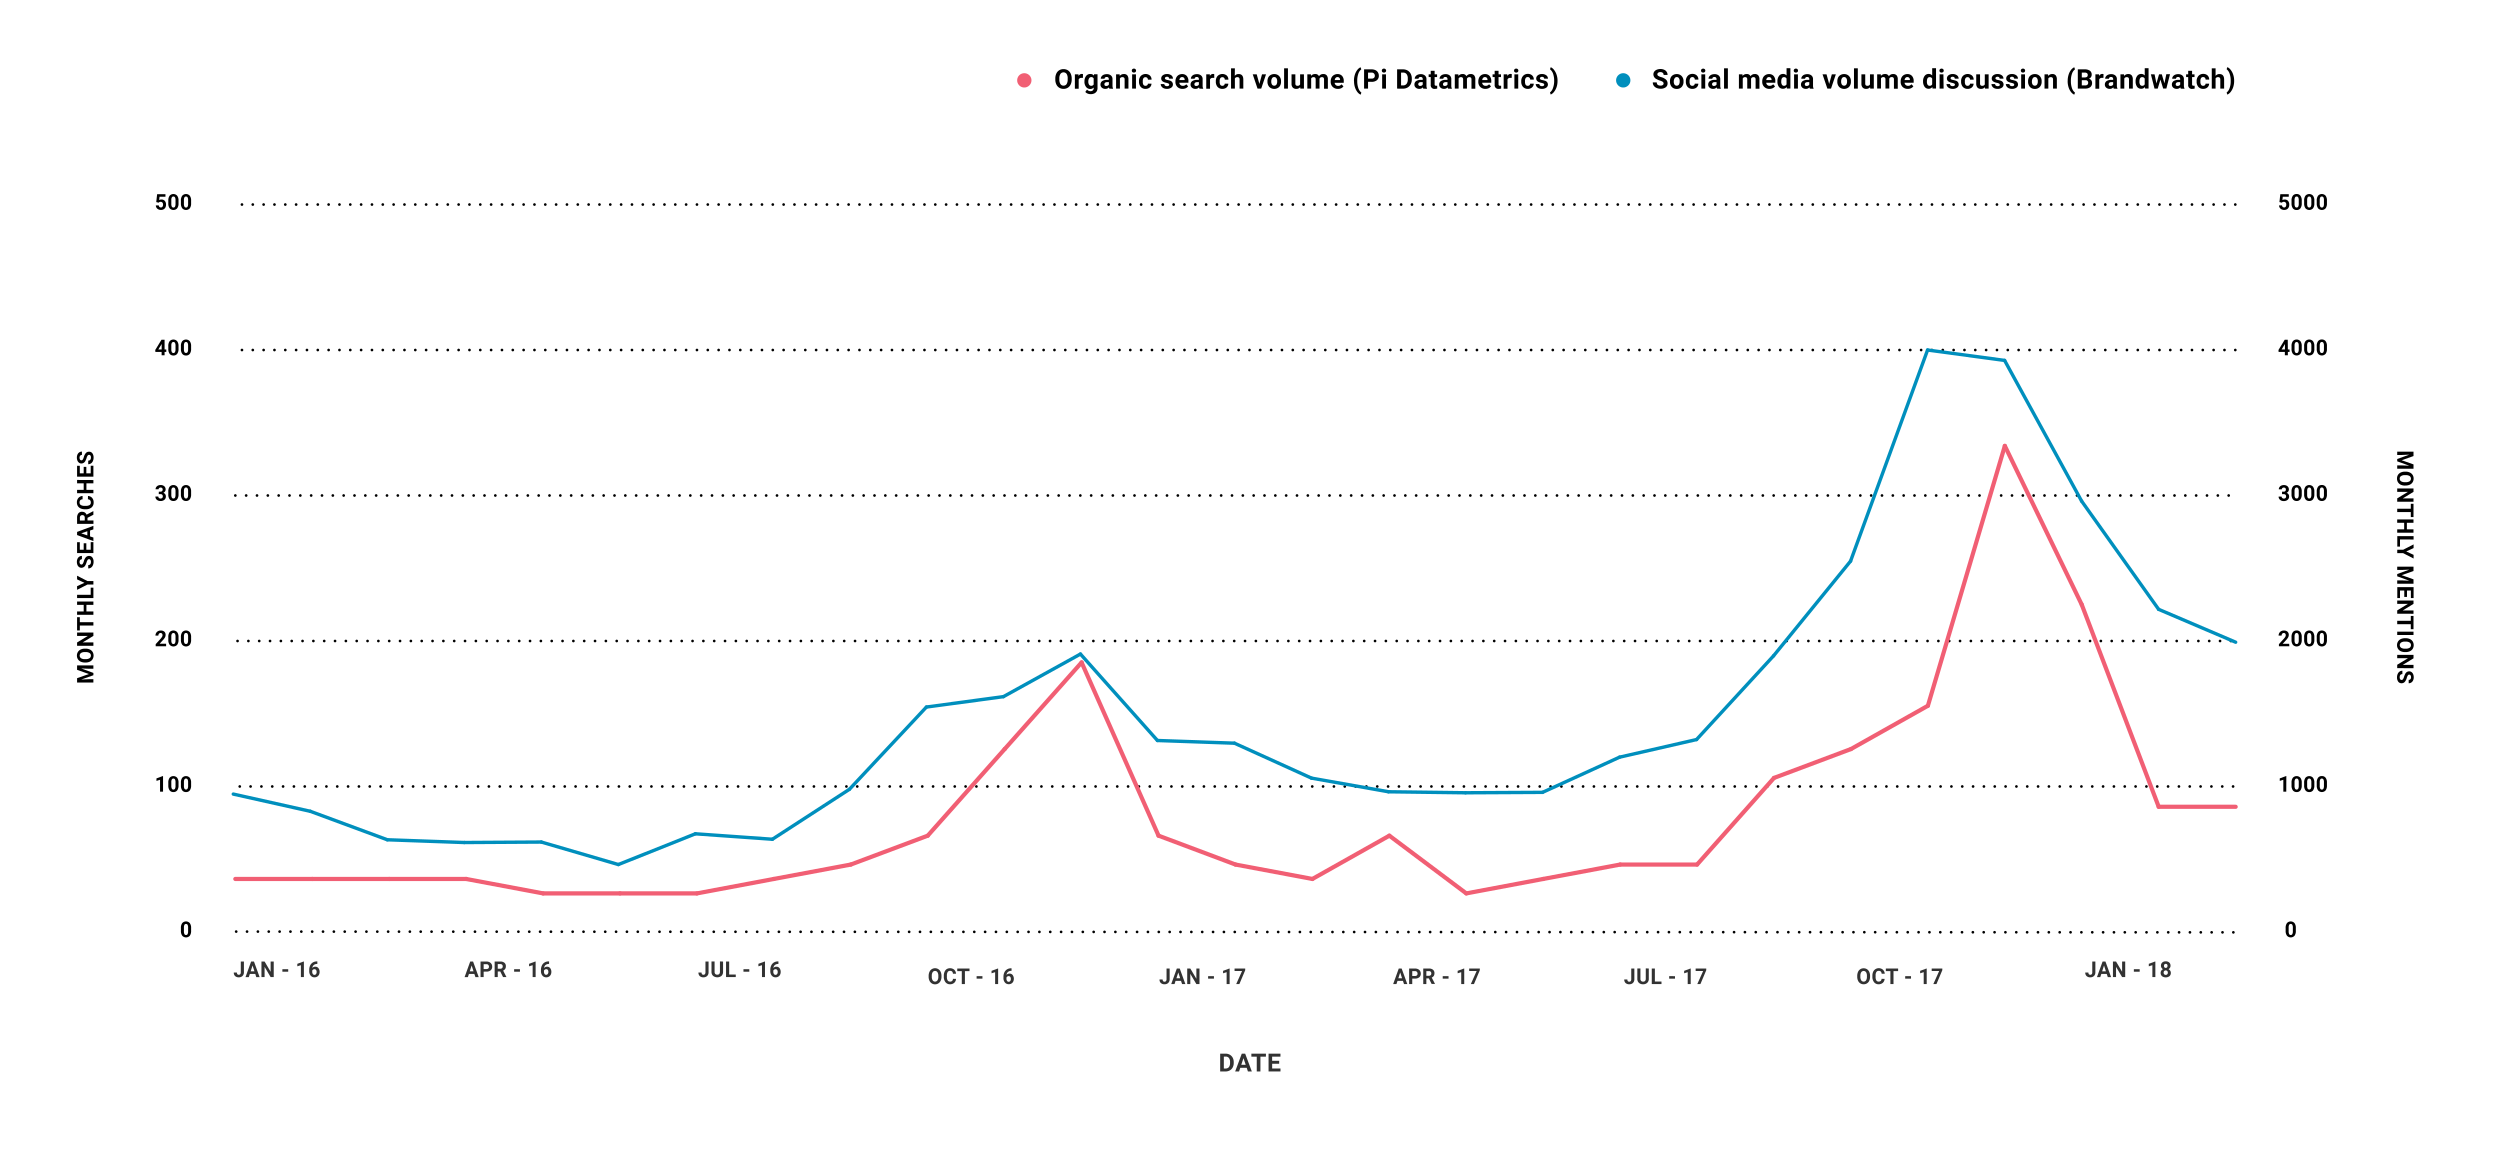 <svg xmlns="http://www.w3.org/2000/svg" viewBox="0 0 1200 553"><title>Best Brands for CX_Design chart 2 copy</title><g style="isolation:isolate"><path d="M585.68,514.3v-8.54h2.63a4,4,0,0,1,2,.51,3.64,3.64,0,0,1,1.39,1.44,4.49,4.49,0,0,1,.49,2.13v.39a4.38,4.38,0,0,1-.49,2.11,3.42,3.42,0,0,1-1.38,1.44,4.06,4.06,0,0,1-2,.52Zm1.76-7.11v5.69h.85a1.92,1.92,0,0,0,1.58-.67,3.08,3.08,0,0,0,.55-1.93v-.45a3.08,3.08,0,0,0-.54-2,1.88,1.88,0,0,0-1.57-.67Z" fill="#323232"/><path d="M598.41,512.54h-3.08l-.58,1.76h-1.87l3.17-8.54h1.63l3.2,8.54H599Zm-2.6-1.43h2.13l-1.07-3.19Z" fill="#323232"/><path d="M607.63,507.19H605v7.11h-1.76v-7.11h-2.58v-1.43h7Z" fill="#323232"/><path d="M614,510.6h-3.37v2.28h4v1.42h-5.72v-8.54h5.71v1.43h-4v2H614Z" fill="#323232"/><path d="M488.51,37.23a3.38,3.38,0,0,1,1.82-1.82,3.29,3.29,0,0,1,1.33-.27,3.34,3.34,0,0,1,1.34.27,3.72,3.72,0,0,1,1.09.73,3.45,3.45,0,0,1,.74,1.09,3.29,3.29,0,0,1,.27,1.33,3.34,3.34,0,0,1-.27,1.34A3.51,3.51,0,0,1,493,41.73a3.34,3.34,0,0,1-1.34.27,3.29,3.29,0,0,1-1.33-.27,3.45,3.45,0,0,1-1.09-.74,3.72,3.72,0,0,1-.73-1.09,3.34,3.34,0,0,1-.26-1.34A3.29,3.29,0,0,1,488.51,37.23Z" fill="#f15f74"/><path d="M514.42,38.12a5.5,5.5,0,0,1-.49,2.4,3.61,3.61,0,0,1-1.38,1.58,3.72,3.72,0,0,1-2.06.56,3.86,3.86,0,0,1-2.05-.55,3.64,3.64,0,0,1-1.39-1.58,5.34,5.34,0,0,1-.5-2.35v-.46a5.5,5.5,0,0,1,.49-2.4,3.64,3.64,0,0,1,1.39-1.6,4.11,4.11,0,0,1,4.11,0,3.62,3.62,0,0,1,1.38,1.6,5.49,5.49,0,0,1,.5,2.39Zm-1.93-.41A3.94,3.94,0,0,0,512,35.5a1.84,1.84,0,0,0-3,0,3.83,3.83,0,0,0-.52,2.18v.45a3.91,3.91,0,0,0,.52,2.2,1.67,1.67,0,0,0,1.49.78,1.7,1.7,0,0,0,1.48-.75,4,4,0,0,0,.52-2.19Z"/><path d="M519.8,37.39a4.12,4.12,0,0,0-.66,0,1.36,1.36,0,0,0-1.37.7v4.5h-1.83V35.67h1.73l.05.82a1.71,1.71,0,0,1,1.53-1,2.14,2.14,0,0,1,.58.08Z"/><path d="M520.55,39.05a4,4,0,0,1,.76-2.54,2.41,2.41,0,0,1,2-1,2.13,2.13,0,0,1,1.76.78l.08-.65h1.66v6.64a3,3,0,0,1-.41,1.57,2.63,2.63,0,0,1-1.15,1,4.12,4.12,0,0,1-1.74.35,3.79,3.79,0,0,1-1.47-.3,2.62,2.62,0,0,1-1.09-.78l.82-1.12a2.11,2.11,0,0,0,1.66.77,1.57,1.57,0,0,0,1.13-.39,1.47,1.47,0,0,0,.41-1.11V42a2.14,2.14,0,0,1-1.67.71,2.44,2.44,0,0,1-2-1,4.05,4.05,0,0,1-.77-2.57Zm1.84.14a2.48,2.48,0,0,0,.37,1.46,1.18,1.18,0,0,0,1,.53,1.27,1.27,0,0,0,1.2-.63V37.66A1.27,1.27,0,0,0,523.8,37a1.18,1.18,0,0,0-1,.54A2.77,2.77,0,0,0,522.39,39.19Z"/><path d="M532.48,42.54a2.29,2.29,0,0,1-.18-.62,2.23,2.23,0,0,1-1.74.74,2.43,2.43,0,0,1-1.67-.58,1.88,1.88,0,0,1-.66-1.47,2,2,0,0,1,.81-1.68,4,4,0,0,1,2.34-.59h.84V38a1.18,1.18,0,0,0-.24-.77,1,1,0,0,0-.78-.28,1.07,1.07,0,0,0-.72.22.75.75,0,0,0-.27.61h-1.83a1.78,1.78,0,0,1,.37-1.1,2.37,2.37,0,0,1,1-.8,3.84,3.84,0,0,1,1.51-.29,3,3,0,0,1,2,.64,2.24,2.24,0,0,1,.74,1.79v3a3.52,3.52,0,0,0,.27,1.48v.11ZM531,41.26a1.6,1.6,0,0,0,.75-.18,1.15,1.15,0,0,0,.51-.49V39.41h-.69c-.91,0-1.4.32-1.46,1v.1a.75.75,0,0,0,.24.57A.92.92,0,0,0,531,41.26Z"/><path d="M537.42,35.67l.06.79a2.41,2.41,0,0,1,2-.92,2,2,0,0,1,1.63.64,3.05,3.05,0,0,1,.54,1.92v4.44h-1.83v-4.4a1.16,1.16,0,0,0-.26-.84,1.11,1.11,0,0,0-.84-.27,1.26,1.26,0,0,0-1.16.66v4.85h-1.84V35.67Z"/><path d="M543.26,33.89a.93.93,0,0,1,.27-.68,1.05,1.05,0,0,1,.76-.27,1,1,0,0,1,.74.27,1,1,0,0,1,0,1.37,1.2,1.2,0,0,1-1.49,0A.9.9,0,0,1,543.26,33.89Zm2,8.65h-1.84V35.67h1.84Z"/><path d="M549.83,41.18a1.19,1.19,0,0,0,.83-.28,1,1,0,0,0,.33-.74h1.72a2.31,2.31,0,0,1-.38,1.28,2.44,2.44,0,0,1-1,.9,3.1,3.1,0,0,1-1.43.32,3,3,0,0,1-2.33-.93,3.71,3.71,0,0,1-.85-2.59V39a3.62,3.62,0,0,1,.85-2.53,3.29,3.29,0,0,1,4.38-.22,2.6,2.6,0,0,1,.79,2H551a1.31,1.31,0,0,0-.33-.88,1.24,1.24,0,0,0-1.81.14,2.67,2.67,0,0,0-.32,1.51v.19a2.72,2.72,0,0,0,.32,1.53A1.11,1.11,0,0,0,549.83,41.18Z"/><path d="M561.23,40.64a.59.59,0,0,0-.33-.53,3.68,3.68,0,0,0-1.07-.35c-1.63-.34-2.45-1-2.45-2.08a1.88,1.88,0,0,1,.76-1.53,3.12,3.12,0,0,1,2-.61,3.32,3.32,0,0,1,2.1.62,1.94,1.94,0,0,1,.78,1.6h-1.83a.87.87,0,0,0-.26-.65,1,1,0,0,0-.79-.26,1.1,1.1,0,0,0-.72.21.66.66,0,0,0-.25.53.55.55,0,0,0,.29.49,2.74,2.74,0,0,0,1,.33,8.18,8.18,0,0,1,1.15.3A1.91,1.91,0,0,1,563,40.56a1.78,1.78,0,0,1-.81,1.52,3.46,3.46,0,0,1-2.08.58,3.66,3.66,0,0,1-1.53-.3,2.55,2.55,0,0,1-1.05-.85,1.92,1.92,0,0,1-.38-1.16h1.74a.91.91,0,0,0,.36.75,1.44,1.44,0,0,0,.9.26,1.31,1.31,0,0,0,.79-.2A.62.62,0,0,0,561.23,40.64Z"/><path d="M567.62,42.66a3.39,3.39,0,0,1-2.46-.92,3.31,3.31,0,0,1-.95-2.47v-.18a4.09,4.09,0,0,1,.4-1.85A3,3,0,0,1,565.74,36a3.24,3.24,0,0,1,1.68-.44,2.83,2.83,0,0,1,2.21.89,3.6,3.6,0,0,1,.81,2.52v.75h-4.37a1.7,1.7,0,0,0,.54,1.08,1.61,1.61,0,0,0,1.13.4,2,2,0,0,0,1.66-.76l.9,1a2.89,2.89,0,0,1-1.12.91A3.78,3.78,0,0,1,567.62,42.66ZM567.41,37a1.16,1.16,0,0,0-.89.37,2,2,0,0,0-.43,1.06h2.55V38.3a1.4,1.4,0,0,0-.33-.95A1.19,1.19,0,0,0,567.41,37Z"/><path d="M575.73,42.54a2,2,0,0,1-.19-.62,2.19,2.19,0,0,1-1.73.74,2.43,2.43,0,0,1-1.67-.58,1.86,1.86,0,0,1-.67-1.47,2,2,0,0,1,.81-1.68,4,4,0,0,1,2.34-.59h.84V38a1.18,1.18,0,0,0-.24-.77,1,1,0,0,0-.77-.28,1.1,1.1,0,0,0-.73.22.77.77,0,0,0-.26.61h-1.83a1.83,1.83,0,0,1,.36-1.1,2.49,2.49,0,0,1,1-.8,3.89,3.89,0,0,1,1.52-.29,3,3,0,0,1,2,.64,2.21,2.21,0,0,1,.75,1.79v3a3.23,3.23,0,0,0,.27,1.48v.11Zm-1.52-1.28a1.6,1.6,0,0,0,.75-.18,1.08,1.08,0,0,0,.5-.49V39.41h-.68q-1.38,0-1.47,1v.1a.75.75,0,0,0,.24.57A.92.92,0,0,0,574.21,41.26Z"/><path d="M582.84,37.39a4.12,4.12,0,0,0-.66,0,1.35,1.35,0,0,0-1.37.7v4.5H579V35.67h1.73l0,.82a1.71,1.71,0,0,1,1.53-1,2.12,2.12,0,0,1,.57.08Z"/><path d="M586.71,41.18a1.19,1.19,0,0,0,.83-.28,1,1,0,0,0,.33-.74h1.72a2.31,2.31,0,0,1-.38,1.28,2.44,2.44,0,0,1-1,.9,3.1,3.1,0,0,1-1.43.32,3,3,0,0,1-2.33-.93,3.71,3.71,0,0,1-.85-2.59V39a3.62,3.62,0,0,1,.85-2.53,3.29,3.29,0,0,1,4.38-.22,2.6,2.6,0,0,1,.79,2h-1.72a1.31,1.31,0,0,0-.33-.88,1.24,1.24,0,0,0-1.81.14,2.67,2.67,0,0,0-.32,1.51v.19a2.72,2.72,0,0,0,.32,1.53A1.11,1.11,0,0,0,586.71,41.18Z"/><path d="M592.69,36.42a2.25,2.25,0,0,1,1.83-.88c1.49,0,2.25.87,2.27,2.6v4.4H595V38.19a1.24,1.24,0,0,0-.25-.87,1.09,1.09,0,0,0-.85-.29,1.25,1.25,0,0,0-1.16.62v4.89h-1.84V32.79h1.84Z"/><path d="M604.5,40.3l1.27-4.63h1.92l-2.31,6.87h-1.76l-2.31-6.87h1.91Z"/><path d="M608.38,39a4.09,4.09,0,0,1,.39-1.82A2.84,2.84,0,0,1,609.9,36a3.36,3.36,0,0,1,1.72-.44,3.12,3.12,0,0,1,2.27.85,3.42,3.42,0,0,1,1,2.31v.47a3.59,3.59,0,0,1-.88,2.54,3.43,3.43,0,0,1-4.74,0,3.65,3.65,0,0,1-.88-2.59Zm1.83.13a2.63,2.63,0,0,0,.37,1.5,1.34,1.34,0,0,0,2.1,0,2.86,2.86,0,0,0,.37-1.63,2.62,2.62,0,0,0-.37-1.49,1.24,1.24,0,0,0-1.06-.53,1.19,1.19,0,0,0-1,.52A2.93,2.93,0,0,0,610.21,39.17Z"/><path d="M618.21,42.54h-1.84V32.79h1.84Z"/><path d="M624.09,41.84a2.3,2.3,0,0,1-1.88.82,2.18,2.18,0,0,1-1.68-.63,2.66,2.66,0,0,1-.59-1.86v-4.5h1.83v4.44c0,.72.33,1.07,1,1.07a1.32,1.32,0,0,0,1.28-.64V35.67h1.84v6.87h-1.73Z"/><path d="M629.23,35.67l.06.77a2.42,2.42,0,0,1,2-.9,1.83,1.83,0,0,1,1.82,1.05,2.35,2.35,0,0,1,2.06-1.05,2,2,0,0,1,1.66.65,3,3,0,0,1,.55,2v4.39h-1.84V38.16a1.34,1.34,0,0,0-.23-.86,1,1,0,0,0-.81-.27,1.14,1.14,0,0,0-1.14.79v4.72h-1.84V38.16a1.32,1.32,0,0,0-.23-.86,1,1,0,0,0-.8-.27,1.19,1.19,0,0,0-1.13.65v4.86h-1.84V35.67Z"/><path d="M642.19,42.66a3.39,3.39,0,0,1-2.46-.92,3.31,3.31,0,0,1-1-2.47v-.18a4.23,4.23,0,0,1,.4-1.85A3,3,0,0,1,640.32,36a3.18,3.18,0,0,1,1.67-.44,2.86,2.86,0,0,1,2.22.89A3.6,3.6,0,0,1,645,39v.75h-4.38a1.7,1.7,0,0,0,.54,1.08,1.61,1.61,0,0,0,1.13.4,2,2,0,0,0,1.66-.76l.9,1a2.89,2.89,0,0,1-1.12.91A3.78,3.78,0,0,1,642.19,42.66ZM642,37a1.12,1.12,0,0,0-.88.37,1.88,1.88,0,0,0-.44,1.06h2.55V38.3a1.4,1.4,0,0,0-.33-.95A1.19,1.19,0,0,0,642,37Z"/><path d="M649.9,38.78a9.71,9.71,0,0,1,.38-2.77,7.44,7.44,0,0,1,1.14-2.33,4.31,4.31,0,0,1,1.64-1.4l.36,1A4.42,4.42,0,0,0,652,35.39a9.74,9.74,0,0,0-.52,3.35v.2A10.06,10.06,0,0,0,652,42.3a4.51,4.51,0,0,0,1.46,2.15l-.36,1a4.27,4.27,0,0,1-1.61-1.36,7.56,7.56,0,0,1-1.14-2.27,9.44,9.44,0,0,1-.41-2.68Z"/><path d="M656.66,39.28v3.26h-1.9V33.29h3.6a4.26,4.26,0,0,1,1.84.38,2.85,2.85,0,0,1,1.21,1.09,3,3,0,0,1,.43,1.59,2.67,2.67,0,0,1-.93,2.15,3.9,3.9,0,0,1-2.58.78Zm0-1.54h1.7a1.68,1.68,0,0,0,1.16-.36,1.3,1.3,0,0,0,.39-1,1.5,1.5,0,0,0-.4-1.1,1.44,1.44,0,0,0-1.1-.43h-1.75Z"/><path d="M663.27,33.89a.9.9,0,0,1,.28-.68,1,1,0,0,1,.75-.27,1,1,0,0,1,.75.27.94.94,0,0,1,.28.68.91.91,0,0,1-.29.69,1,1,0,0,1-.74.26,1.09,1.09,0,0,1-.75-.26A.9.9,0,0,1,663.27,33.89Zm2,8.65h-1.84V35.67h1.84Z"/><path d="M670.61,42.54V33.29h2.84a4.38,4.38,0,0,1,2.18.55,3.89,3.89,0,0,1,1.5,1.56,4.86,4.86,0,0,1,.54,2.31v.42a4.75,4.75,0,0,1-.53,2.29A3.8,3.8,0,0,1,675.65,42a4.42,4.42,0,0,1-2.18.56Zm1.9-7.7V41h.92a2.08,2.08,0,0,0,1.71-.73,3.35,3.35,0,0,0,.6-2.09V37.7a3.37,3.37,0,0,0-.58-2.14,2.07,2.07,0,0,0-1.71-.72Z"/><path d="M683.17,42.54a2.29,2.29,0,0,1-.18-.62,2.19,2.19,0,0,1-1.73.74,2.43,2.43,0,0,1-1.67-.58,1.86,1.86,0,0,1-.67-1.47,2,2,0,0,1,.81-1.68,4,4,0,0,1,2.34-.59h.84V38a1.18,1.18,0,0,0-.24-.77,1,1,0,0,0-.77-.28,1.1,1.1,0,0,0-.73.22.77.77,0,0,0-.26.61h-1.84a1.84,1.84,0,0,1,.37-1.1,2.49,2.49,0,0,1,1-.8,3.87,3.87,0,0,1,1.51-.29,3,3,0,0,1,2,.64,2.21,2.21,0,0,1,.75,1.79v3a3.23,3.23,0,0,0,.27,1.48v.11Zm-1.51-1.28a1.6,1.6,0,0,0,.75-.18,1.18,1.18,0,0,0,.5-.49V39.41h-.68q-1.38,0-1.47,1v.1A.75.75,0,0,0,681,41,.92.92,0,0,0,681.66,41.26Z"/><path d="M688.62,34v1.69h1.18V37h-1.18v3.43a.8.8,0,0,0,.15.55.72.72,0,0,0,.56.16,2.79,2.79,0,0,0,.53,0V42.5a3.77,3.77,0,0,1-1.11.16,1.75,1.75,0,0,1-2-1.95V37h-1V35.67h1V34Z"/><path d="M695.06,42.54a2,2,0,0,1-.19-.62,2.19,2.19,0,0,1-1.73.74,2.43,2.43,0,0,1-1.67-.58,1.86,1.86,0,0,1-.67-1.47,2,2,0,0,1,.81-1.68,4,4,0,0,1,2.34-.59h.85V38a1.19,1.19,0,0,0-.25-.77,1,1,0,0,0-.77-.28,1.1,1.1,0,0,0-.73.22.77.77,0,0,0-.26.61H691a1.83,1.83,0,0,1,.36-1.1,2.46,2.46,0,0,1,1-.8,3.8,3.8,0,0,1,1.51-.29,3,3,0,0,1,2,.64,2.21,2.21,0,0,1,.75,1.79v3a3.23,3.23,0,0,0,.27,1.48v.11Zm-1.52-1.28a1.6,1.6,0,0,0,.75-.18,1.15,1.15,0,0,0,.51-.49V39.41h-.69q-1.38,0-1.47,1v.1a.75.75,0,0,0,.24.57A.92.92,0,0,0,693.54,41.26Z"/><path d="M700,35.67l.06.77a2.39,2.39,0,0,1,2-.9,1.83,1.83,0,0,1,1.82,1.05,2.35,2.35,0,0,1,2.06-1.05,2.08,2.08,0,0,1,1.67.65,3,3,0,0,1,.54,2v4.39h-1.84V38.16a1.28,1.28,0,0,0-.23-.86,1,1,0,0,0-.8-.27,1.16,1.16,0,0,0-1.15.79v4.72h-1.83V38.16a1.26,1.26,0,0,0-.24-.86,1,1,0,0,0-.8-.27,1.19,1.19,0,0,0-1.13.65v4.86h-1.83V35.67Z"/><path d="M713,42.66a3.41,3.41,0,0,1-2.46-.92,3.31,3.31,0,0,1-.95-2.47v-.18a4.23,4.23,0,0,1,.4-1.85A3,3,0,0,1,711.11,36a3.18,3.18,0,0,1,1.67-.44,2.86,2.86,0,0,1,2.22.89,3.6,3.6,0,0,1,.81,2.52v.75h-4.38a1.7,1.7,0,0,0,.54,1.08,1.63,1.63,0,0,0,1.13.4,2,2,0,0,0,1.66-.76l.9,1a2.82,2.82,0,0,1-1.12.91A3.78,3.78,0,0,1,713,42.66ZM712.77,37a1.12,1.12,0,0,0-.88.37,2,2,0,0,0-.44,1.06H714V38.3a1.31,1.31,0,0,0-.33-.95A1.19,1.19,0,0,0,712.77,37Z"/><path d="M719.3,34v1.69h1.18V37H719.3v3.43a.8.8,0,0,0,.15.55.73.73,0,0,0,.56.16,3,3,0,0,0,.54,0V42.5a3.77,3.77,0,0,1-1.11.16,1.75,1.75,0,0,1-2-1.95V37h-1V35.67h1V34Z"/><path d="M725.62,37.39a4.12,4.12,0,0,0-.66,0,1.33,1.33,0,0,0-1.36.7v4.5h-1.84V35.67h1.73l.06.82a1.68,1.68,0,0,1,1.52-1,2.14,2.14,0,0,1,.58.08Z"/><path d="M726.75,33.89a.9.9,0,0,1,.28-.68,1,1,0,0,1,.75-.27,1,1,0,0,1,.75.27.94.94,0,0,1,.28.68.91.91,0,0,1-.29.69,1,1,0,0,1-.74.26,1.09,1.09,0,0,1-.75-.26A.9.9,0,0,1,726.75,33.89Zm2,8.65h-1.84V35.67h1.84Z"/><path d="M733.33,41.18a1.17,1.17,0,0,0,.82-.28,1,1,0,0,0,.33-.74h1.72a2.31,2.31,0,0,1-.38,1.28,2.48,2.48,0,0,1-1,.9,3.17,3.17,0,0,1-1.44.32,3,3,0,0,1-2.32-.93,3.71,3.71,0,0,1-.86-2.59V39a3.67,3.67,0,0,1,.85-2.53,2.94,2.94,0,0,1,2.32-1,2.91,2.91,0,0,1,2.06.73,2.6,2.6,0,0,1,.79,2h-1.72a1.31,1.31,0,0,0-.33-.88,1.11,1.11,0,0,0-.84-.33,1.1,1.1,0,0,0-1,.47A2.66,2.66,0,0,0,732,39v.19a2.81,2.81,0,0,0,.32,1.53A1.13,1.13,0,0,0,733.33,41.18Z"/><path d="M741.23,40.64a.59.59,0,0,0-.33-.53,3.79,3.79,0,0,0-1.07-.35c-1.64-.34-2.45-1-2.45-2.08a1.88,1.88,0,0,1,.76-1.53,3.08,3.08,0,0,1,2-.61,3.29,3.29,0,0,1,2.09.62,2,2,0,0,1,.79,1.6h-1.84a.87.87,0,0,0-.25-.65,1.33,1.33,0,0,0-1.51,0,.67.67,0,0,0-.26.53.57.57,0,0,0,.29.49,2.81,2.81,0,0,0,1,.33,8.56,8.56,0,0,1,1.15.3A1.91,1.91,0,0,1,743,40.56a1.77,1.77,0,0,1-.8,1.52,3.46,3.46,0,0,1-2.08.58,3.74,3.74,0,0,1-1.54-.3,2.69,2.69,0,0,1-1.05-.85,2,2,0,0,1-.38-1.16h1.74a1,1,0,0,0,.36.75,1.48,1.48,0,0,0,.9.26,1.37,1.37,0,0,0,.8-.2A.62.62,0,0,0,741.23,40.64Z"/><path d="M747.61,38.92a9.15,9.15,0,0,1-.41,2.77A7.38,7.38,0,0,1,746,44a4.21,4.21,0,0,1-1.65,1.39l-.36-1a4.41,4.41,0,0,0,1.42-2.09A9.6,9.6,0,0,0,746,39.1v-.33a10.08,10.08,0,0,0-.51-3.35A4.69,4.69,0,0,0,744,33.25l.36-1A4.29,4.29,0,0,1,746,33.64a7.3,7.3,0,0,1,1.18,2.29,8.79,8.79,0,0,1,.44,2.71Z"/><path d="M776,37.23a3.42,3.42,0,0,1,.73-1.09,3.67,3.67,0,0,1,1.08-.73,3.38,3.38,0,0,1,1.34-.27,3.29,3.29,0,0,1,1.33.27,3.77,3.77,0,0,1,1.1.73,3.45,3.45,0,0,1,.74,1.09,3.29,3.29,0,0,1,.27,1.33,3.34,3.34,0,0,1-.27,1.34,3.56,3.56,0,0,1-.74,1.09,3.61,3.61,0,0,1-1.1.74,3.29,3.29,0,0,1-1.33.27,3.38,3.38,0,0,1-1.34-.27A3.47,3.47,0,0,1,776,39.9a3.34,3.34,0,0,1-.27-1.34A3.29,3.29,0,0,1,776,37.23Z" fill="#008fbd"/><path d="M798.52,40.11a1,1,0,0,0-.38-.83,5.21,5.21,0,0,0-1.37-.61A9.39,9.39,0,0,1,795.2,38a2.56,2.56,0,0,1-1.57-2.29,2.27,2.27,0,0,1,.42-1.34,2.78,2.78,0,0,1,1.21-.91,4.59,4.59,0,0,1,1.78-.33,4.1,4.1,0,0,1,1.76.36,2.66,2.66,0,0,1,1.2,1,2.6,2.6,0,0,1,.43,1.48h-1.9a1.22,1.22,0,0,0-.4-1,1.62,1.62,0,0,0-1.12-.36,1.74,1.74,0,0,0-1.09.3.93.93,0,0,0-.39.78.87.87,0,0,0,.46.75,4.7,4.7,0,0,0,1.33.57,5.67,5.67,0,0,1,2.37,1.22,2.38,2.38,0,0,1,.74,1.8,2.22,2.22,0,0,1-.9,1.88,4,4,0,0,1-2.45.68,4.7,4.7,0,0,1-1.94-.39,3.07,3.07,0,0,1-1.34-1.07,2.76,2.76,0,0,1-.46-1.57h1.91q0,1.53,1.83,1.53a1.71,1.71,0,0,0,1.06-.28A.88.88,0,0,0,798.52,40.11Z"/><path d="M801.58,39a4.09,4.09,0,0,1,.39-1.82A2.84,2.84,0,0,1,803.1,36a3.33,3.33,0,0,1,1.72-.44,3.12,3.12,0,0,1,2.27.85,3.46,3.46,0,0,1,1,2.31v.47a3.59,3.59,0,0,1-.88,2.54,3.1,3.1,0,0,1-2.37.95,3.06,3.06,0,0,1-2.37-.95,3.65,3.65,0,0,1-.88-2.59Zm1.83.13a2.56,2.56,0,0,0,.37,1.5,1.33,1.33,0,0,0,2.09,0,2.78,2.78,0,0,0,.38-1.63,2.54,2.54,0,0,0-.38-1.49,1.22,1.22,0,0,0-1-.53,1.18,1.18,0,0,0-1,.52A2.85,2.85,0,0,0,803.41,39.17Z"/><path d="M812.33,41.18a1.17,1.17,0,0,0,.82-.28,1,1,0,0,0,.33-.74h1.72a2.31,2.31,0,0,1-.38,1.28,2.48,2.48,0,0,1-1,.9,3.17,3.17,0,0,1-1.44.32,3,3,0,0,1-2.32-.93,3.71,3.71,0,0,1-.85-2.59V39a3.66,3.66,0,0,1,.84-2.53,3,3,0,0,1,2.32-1,2.91,2.91,0,0,1,2.06.73,2.6,2.6,0,0,1,.79,2h-1.72a1.31,1.31,0,0,0-.33-.88,1.22,1.22,0,0,0-1.8.14A2.66,2.66,0,0,0,811,39v.19a2.81,2.81,0,0,0,.32,1.53A1.13,1.13,0,0,0,812.33,41.18Z"/><path d="M816.5,33.89a.93.93,0,0,1,.27-.68,1.19,1.19,0,0,1,1.51,0,.93.93,0,0,1,.27.68.9.9,0,0,1-.28.69,1.06,1.06,0,0,1-.74.26,1.09,1.09,0,0,1-.75-.26A.9.9,0,0,1,816.5,33.89Zm2,8.65h-1.84V35.67h1.84Z"/><path d="M824.2,42.54a2,2,0,0,1-.19-.62,2.19,2.19,0,0,1-1.73.74,2.43,2.43,0,0,1-1.67-.58,1.89,1.89,0,0,1-.67-1.47,2,2,0,0,1,.81-1.68,4,4,0,0,1,2.34-.59h.85V38a1.13,1.13,0,0,0-.25-.77,1,1,0,0,0-.77-.28,1.1,1.1,0,0,0-.73.22.77.77,0,0,0-.26.61H820.1a1.83,1.83,0,0,1,.36-1.1,2.46,2.46,0,0,1,1-.8,3.8,3.8,0,0,1,1.51-.29,3,3,0,0,1,2,.64,2.21,2.21,0,0,1,.75,1.79v3a3.23,3.23,0,0,0,.27,1.48v.11Zm-1.52-1.28a1.6,1.6,0,0,0,.75-.18,1.15,1.15,0,0,0,.51-.49V39.41h-.69c-.92,0-1.41.32-1.46,1v.1A.75.75,0,0,0,822,41,.92.92,0,0,0,822.68,41.26Z"/><path d="M829.38,42.54h-1.84V32.79h1.84Z"/><path d="M836.37,35.67l.06.77a2.4,2.4,0,0,1,2-.9,1.82,1.82,0,0,1,1.82,1.05,2.37,2.37,0,0,1,2.07-1.05,2.05,2.05,0,0,1,1.66.65,3,3,0,0,1,.55,2v4.39h-1.84V38.16a1.34,1.34,0,0,0-.23-.86,1,1,0,0,0-.81-.27,1.14,1.14,0,0,0-1.14.79v4.72h-1.83V38.16a1.32,1.32,0,0,0-.23-.86,1,1,0,0,0-.8-.27,1.18,1.18,0,0,0-1.13.65v4.86h-1.84V35.67Z"/><path d="M849.33,42.66a3.39,3.39,0,0,1-2.46-.92,3.27,3.27,0,0,1-1-2.47v-.18a4.09,4.09,0,0,1,.4-1.85A2.94,2.94,0,0,1,847.45,36a3.23,3.23,0,0,1,1.67-.44,2.86,2.86,0,0,1,2.22.89,3.6,3.6,0,0,1,.81,2.52v.75h-4.37a1.74,1.74,0,0,0,.53,1.08,1.64,1.64,0,0,0,1.14.4,2,2,0,0,0,1.65-.76l.91,1a2.89,2.89,0,0,1-1.12.91A3.78,3.78,0,0,1,849.33,42.66ZM849.12,37a1.14,1.14,0,0,0-.89.37,1.88,1.88,0,0,0-.43,1.06h2.55V38.3a1.4,1.4,0,0,0-.33-.95A1.19,1.19,0,0,0,849.12,37Z"/><path d="M853.17,39.05a4.16,4.16,0,0,1,.72-2.56,2.34,2.34,0,0,1,2-1,2.11,2.11,0,0,1,1.66.75v-3.5h1.84v9.75H857.7l-.09-.73a2.15,2.15,0,0,1-1.76.85,2.35,2.35,0,0,1-2-.95A4.27,4.27,0,0,1,853.17,39.05Zm1.83.14a2.66,2.66,0,0,0,.34,1.48,1.1,1.1,0,0,0,1,.51,1.25,1.25,0,0,0,1.2-.71V37.75a1.22,1.22,0,0,0-1.19-.72C855.44,37,855,37.75,855,39.19Z"/><path d="M861,33.89a.94.94,0,0,1,.28-.68,1,1,0,0,1,.75-.27,1,1,0,0,1,.75.27,1,1,0,0,1,0,1.37,1.09,1.09,0,0,1-.75.26,1.06,1.06,0,0,1-.74-.26A.91.91,0,0,1,861,33.89Zm2,8.65h-1.84V35.67H863Z"/><path d="M868.72,42.54a2.29,2.29,0,0,1-.18-.62,2.19,2.19,0,0,1-1.73.74,2.45,2.45,0,0,1-1.68-.58,1.88,1.88,0,0,1-.66-1.47,2,2,0,0,1,.81-1.68,4,4,0,0,1,2.34-.59h.84V38a1.18,1.18,0,0,0-.24-.77,1,1,0,0,0-.77-.28,1.1,1.1,0,0,0-.73.22.77.77,0,0,0-.26.61h-1.84a1.84,1.84,0,0,1,.37-1.1,2.49,2.49,0,0,1,1-.8,3.87,3.87,0,0,1,1.51-.29,3,3,0,0,1,2,.64,2.21,2.21,0,0,1,.75,1.79v3a3.23,3.23,0,0,0,.27,1.48v.11Zm-1.51-1.28a1.6,1.6,0,0,0,.75-.18,1.18,1.18,0,0,0,.5-.49V39.41h-.68q-1.38,0-1.47,1v.1a.75.75,0,0,0,.24.57A.92.92,0,0,0,867.21,41.26Z"/><path d="M878,40.3l1.28-4.63h1.92l-2.32,6.87h-1.75l-2.32-6.87h1.92Z"/><path d="M881.92,39a4.09,4.09,0,0,1,.39-1.82A2.86,2.86,0,0,1,883.45,36a3.3,3.3,0,0,1,1.71-.44,3.1,3.1,0,0,1,2.27.85,3.37,3.37,0,0,1,1,2.31l0,.47a3.59,3.59,0,0,1-.89,2.54,3.42,3.42,0,0,1-4.73,0,3.61,3.61,0,0,1-.89-2.59Zm1.83.13a2.63,2.63,0,0,0,.37,1.5,1.34,1.34,0,0,0,2.1,0,2.78,2.78,0,0,0,.37-1.63,2.54,2.54,0,0,0-.37-1.49,1.23,1.23,0,0,0-1.06-.53,1.19,1.19,0,0,0-1,.52A2.93,2.93,0,0,0,883.75,39.17Z"/><path d="M891.75,42.54h-1.84V32.79h1.84Z"/><path d="M897.64,41.84a2.31,2.31,0,0,1-1.88.82,2.19,2.19,0,0,1-1.69-.63,2.71,2.71,0,0,1-.59-1.86v-4.5h1.83v4.44c0,.72.33,1.07,1,1.07a1.32,1.32,0,0,0,1.28-.64V35.67h1.84v6.87h-1.72Z"/><path d="M902.78,35.67l.06.77a2.39,2.39,0,0,1,2-.9,1.83,1.83,0,0,1,1.82,1.05,2.35,2.35,0,0,1,2.06-1.05,2.08,2.08,0,0,1,1.67.65,3,3,0,0,1,.54,2v4.39h-1.84V38.16a1.28,1.28,0,0,0-.23-.86A1,1,0,0,0,908,37a1.16,1.16,0,0,0-1.15.79v4.72h-1.83V38.16a1.26,1.26,0,0,0-.24-.86A1,1,0,0,0,904,37a1.2,1.2,0,0,0-1.13.65v4.86h-1.83V35.67Z"/><path d="M915.73,42.66a3.42,3.42,0,0,1-2.46-.92,3.31,3.31,0,0,1-.95-2.47v-.18a4.23,4.23,0,0,1,.4-1.85A3,3,0,0,1,913.86,36a3.2,3.2,0,0,1,1.67-.44,2.86,2.86,0,0,1,2.22.89,3.6,3.6,0,0,1,.81,2.52v.75h-4.38a1.7,1.7,0,0,0,.54,1.08,1.63,1.63,0,0,0,1.13.4,2,2,0,0,0,1.66-.76l.9,1a2.86,2.86,0,0,1-1.11.91A3.86,3.86,0,0,1,915.73,42.66ZM915.52,37a1.12,1.12,0,0,0-.88.37,2,2,0,0,0-.44,1.06h2.55V38.3a1.31,1.31,0,0,0-.33-.95A1.19,1.19,0,0,0,915.52,37Z"/><path d="M923.07,39.05a4.16,4.16,0,0,1,.72-2.56,2.35,2.35,0,0,1,2-1,2.11,2.11,0,0,1,1.66.75v-3.5h1.84v9.75H927.6l-.08-.73a2.17,2.17,0,0,1-1.77.85,2.32,2.32,0,0,1-1.94-.95A4.27,4.27,0,0,1,923.07,39.05Zm1.84.14a2.75,2.75,0,0,0,.33,1.48,1.11,1.11,0,0,0,1,.51,1.23,1.23,0,0,0,1.2-.71V37.75a1.21,1.21,0,0,0-1.19-.72Q924.91,37,924.91,39.19Z"/><path d="M930.93,33.89a.9.9,0,0,1,.28-.68,1,1,0,0,1,.75-.27,1,1,0,0,1,.75.27.94.94,0,0,1,.28.68.91.91,0,0,1-.29.69,1.06,1.06,0,0,1-.74.26,1.09,1.09,0,0,1-.75-.26A.9.9,0,0,1,930.93,33.89Zm2,8.65H931V35.67h1.84Z"/><path d="M938.37,40.64a.59.59,0,0,0-.33-.53,3.79,3.79,0,0,0-1.07-.35c-1.64-.34-2.45-1-2.45-2.08a1.9,1.9,0,0,1,.75-1.53,3.13,3.13,0,0,1,2-.61,3.29,3.29,0,0,1,2.09.62,1.94,1.94,0,0,1,.78,1.6H938.3a.91.91,0,0,0-.25-.65,1.06,1.06,0,0,0-.8-.26,1.1,1.1,0,0,0-.72.21.69.69,0,0,0-.25.53.57.57,0,0,0,.29.49,2.82,2.82,0,0,0,1,.33,8.35,8.35,0,0,1,1.16.3,1.91,1.91,0,0,1,1.45,1.85,1.79,1.79,0,0,1-.8,1.52,3.49,3.49,0,0,1-2.09.58,3.73,3.73,0,0,1-1.53-.3,2.62,2.62,0,0,1-1.05-.85,2,2,0,0,1-.38-1.16H936a1,1,0,0,0,.36.75,1.48,1.48,0,0,0,.9.26,1.37,1.37,0,0,0,.8-.2A.62.62,0,0,0,938.37,40.64Z"/><path d="M944.45,41.18a1.21,1.21,0,0,0,.83-.28,1,1,0,0,0,.33-.74h1.72a2.41,2.41,0,0,1-.39,1.28,2.48,2.48,0,0,1-1,.9,3.11,3.11,0,0,1-1.44.32,3,3,0,0,1-2.32-.93,3.71,3.71,0,0,1-.85-2.59V39a3.66,3.66,0,0,1,.84-2.53,3.3,3.3,0,0,1,4.39-.22,2.64,2.64,0,0,1,.79,2h-1.72a1.31,1.31,0,0,0-.33-.88,1.14,1.14,0,0,0-.84-.33,1.11,1.11,0,0,0-1,.47,2.66,2.66,0,0,0-.33,1.51v.19a2.71,2.71,0,0,0,.33,1.53A1.1,1.1,0,0,0,944.45,41.18Z"/><path d="M952.75,41.84a2.31,2.31,0,0,1-1.88.82,2.19,2.19,0,0,1-1.69-.63,2.71,2.71,0,0,1-.59-1.86v-4.5h1.83v4.44c0,.72.33,1.07,1,1.07a1.32,1.32,0,0,0,1.28-.64V35.67h1.84v6.87H952.8Z"/><path d="M959.89,40.64a.58.58,0,0,0-.34-.53,3.57,3.57,0,0,0-1.07-.35c-1.63-.34-2.45-1-2.45-2.08a1.91,1.91,0,0,1,.76-1.53,3.13,3.13,0,0,1,2-.61,3.29,3.29,0,0,1,2.09.62,1.94,1.94,0,0,1,.78,1.6h-1.83a.87.87,0,0,0-.26-.65,1,1,0,0,0-.79-.26,1.1,1.1,0,0,0-.72.21.66.66,0,0,0-.25.53.57.57,0,0,0,.29.49,2.82,2.82,0,0,0,1,.33,8.75,8.75,0,0,1,1.16.3,1.91,1.91,0,0,1,1.45,1.85,1.79,1.79,0,0,1-.8,1.52,3.49,3.49,0,0,1-2.09.58,3.73,3.73,0,0,1-1.53-.3,2.55,2.55,0,0,1-1-.85,2,2,0,0,1-.38-1.16h1.74a.94.94,0,0,0,.36.75,1.44,1.44,0,0,0,.9.26,1.37,1.37,0,0,0,.8-.2A.62.62,0,0,0,959.89,40.64Z"/><path d="M966.83,40.64a.59.59,0,0,0-.33-.53,3.68,3.68,0,0,0-1.07-.35c-1.64-.34-2.45-1-2.45-2.08a1.88,1.88,0,0,1,.76-1.53,3.08,3.08,0,0,1,2-.61,3.29,3.29,0,0,1,2.09.62,2,2,0,0,1,.79,1.6h-1.84a.87.87,0,0,0-.25-.65,1.06,1.06,0,0,0-.8-.26,1.07,1.07,0,0,0-.71.21.67.67,0,0,0-.26.53.57.57,0,0,0,.29.49,2.81,2.81,0,0,0,1,.33,8.56,8.56,0,0,1,1.15.3,1.91,1.91,0,0,1,1.45,1.85,1.77,1.77,0,0,1-.8,1.52,3.46,3.46,0,0,1-2.08.58,3.74,3.74,0,0,1-1.54-.3,2.69,2.69,0,0,1-1.05-.85,2,2,0,0,1-.38-1.16h1.74a1,1,0,0,0,.36.75,1.48,1.48,0,0,0,.9.26,1.35,1.35,0,0,0,.8-.2A.62.62,0,0,0,966.83,40.64Z"/><path d="M970,33.89a.9.9,0,0,1,.28-.68,1,1,0,0,1,.75-.27,1,1,0,0,1,.75.27,1,1,0,0,1,0,1.37,1.21,1.21,0,0,1-1.5,0A.94.94,0,0,1,970,33.89Zm2,8.65h-1.84V35.67H972Z"/><path d="M973.48,39a4.09,4.09,0,0,1,.39-1.82A2.84,2.84,0,0,1,975,36a3.36,3.36,0,0,1,1.72-.44,3.12,3.12,0,0,1,2.27.85,3.42,3.42,0,0,1,1,2.31v.47a3.59,3.59,0,0,1-.88,2.54,3.1,3.1,0,0,1-2.37.95,3.06,3.06,0,0,1-2.37-.95,3.65,3.65,0,0,1-.88-2.59Zm1.83.13a2.56,2.56,0,0,0,.37,1.5,1.33,1.33,0,0,0,2.09,0,2.78,2.78,0,0,0,.38-1.63,2.54,2.54,0,0,0-.38-1.49,1.22,1.22,0,0,0-1-.53,1.18,1.18,0,0,0-1,.52A2.85,2.85,0,0,0,975.31,39.17Z"/><path d="M983.06,35.67l.06.79a2.41,2.41,0,0,1,2-.92,2,2,0,0,1,1.63.64,3,3,0,0,1,.54,1.92v4.44h-1.83v-4.4a1.2,1.2,0,0,0-.25-.84,1.13,1.13,0,0,0-.85-.27,1.27,1.27,0,0,0-1.16.66v4.85h-1.83V35.67Z"/><path d="M992.49,38.78a9.71,9.71,0,0,1,.39-2.77A7.44,7.44,0,0,1,994,33.68a4.31,4.31,0,0,1,1.64-1.4l.36,1a4.42,4.42,0,0,0-1.45,2.12,9.74,9.74,0,0,0-.52,3.35v.2a10.06,10.06,0,0,0,.51,3.36A4.51,4.51,0,0,0,996,44.45l-.36,1a4.27,4.27,0,0,1-1.61-1.36,7.12,7.12,0,0,1-1.14-2.27,9.82,9.82,0,0,1-.42-2.68Z"/><path d="M997.35,42.54V33.29h3.24a4.24,4.24,0,0,1,2.55.65,2.21,2.21,0,0,1,.87,1.89,2,2,0,0,1-.35,1.19,2,2,0,0,1-1,.76,1.93,1.93,0,0,1,1.12.72,2.08,2.08,0,0,1,.41,1.32,2.44,2.44,0,0,1-.85,2,3.87,3.87,0,0,1-2.42.7Zm1.91-5.37h1.41c1,0,1.44-.4,1.44-1.15a1.06,1.06,0,0,0-.37-.91,1.93,1.93,0,0,0-1.15-.27h-1.33Zm0,1.34V41h1.63a1.59,1.59,0,0,0,1.05-.32,1.12,1.12,0,0,0,.38-.89,1.16,1.16,0,0,0-1.32-1.29Z"/><path d="M1009.65,37.39a4.12,4.12,0,0,0-.66,0,1.33,1.33,0,0,0-1.36.7v4.5h-1.84V35.67h1.73l.05.82a1.71,1.71,0,0,1,1.53-1,2.14,2.14,0,0,1,.58.08Z"/><path d="M1014.58,42.54a2.29,2.29,0,0,1-.18-.62,2.19,2.19,0,0,1-1.73.74,2.45,2.45,0,0,1-1.68-.58,1.88,1.88,0,0,1-.66-1.47,2,2,0,0,1,.81-1.68,4,4,0,0,1,2.34-.59h.84V38a1.18,1.18,0,0,0-.24-.77,1,1,0,0,0-.77-.28,1.1,1.1,0,0,0-.73.22.74.74,0,0,0-.26.61h-1.84a1.84,1.84,0,0,1,.37-1.1,2.42,2.42,0,0,1,1-.8,3.84,3.84,0,0,1,1.51-.29,3,3,0,0,1,2,.64,2.21,2.21,0,0,1,.74,1.79v3a3.35,3.35,0,0,0,.28,1.48v.11Zm-1.51-1.28a1.53,1.53,0,0,0,.74-.18,1.15,1.15,0,0,0,.51-.49V39.41h-.68q-1.38,0-1.47,1v.1a.76.76,0,0,0,.25.57A.92.92,0,0,0,1013.07,41.26Z"/><path d="M1019.52,35.67l.06.79a2.41,2.41,0,0,1,2-.92,2,2,0,0,1,1.63.64,3.05,3.05,0,0,1,.54,1.92v4.44h-1.83v-4.4a1.16,1.16,0,0,0-.26-.84,1.11,1.11,0,0,0-.84-.27,1.26,1.26,0,0,0-1.16.66v4.85h-1.84V35.67Z"/><path d="M1025.09,39.05a4.16,4.16,0,0,1,.72-2.56,2.35,2.35,0,0,1,2-1,2.11,2.11,0,0,1,1.66.75v-3.5h1.84v9.75h-1.66l-.09-.73a2.15,2.15,0,0,1-1.76.85,2.35,2.35,0,0,1-2-.95A4.27,4.27,0,0,1,1025.09,39.05Zm1.83.14a2.66,2.66,0,0,0,.34,1.48,1.1,1.1,0,0,0,1,.51,1.25,1.25,0,0,0,1.2-.71V37.75a1.22,1.22,0,0,0-1.19-.72C1027.36,37,1026.92,37.75,1026.92,39.19Z"/><path d="M1038.93,40l.9-4.37h1.77l-1.75,6.87h-1.53L1037,38.21l-1.3,4.33h-1.53l-1.75-6.87h1.77l.9,4.37,1.25-4.37h1.33Z"/><path d="M1046.75,42.54a2.29,2.29,0,0,1-.18-.62,2.2,2.2,0,0,1-1.73.74,2.44,2.44,0,0,1-1.68-.58,1.88,1.88,0,0,1-.66-1.47,2,2,0,0,1,.81-1.68,4,4,0,0,1,2.34-.59h.84V38a1.18,1.18,0,0,0-.24-.77,1,1,0,0,0-.77-.28,1.08,1.08,0,0,0-.73.22.74.74,0,0,0-.26.61h-1.84a1.78,1.78,0,0,1,.37-1.1,2.37,2.37,0,0,1,1-.8,3.84,3.84,0,0,1,1.51-.29,3,3,0,0,1,2,.64,2.24,2.24,0,0,1,.74,1.79v3a3.35,3.35,0,0,0,.28,1.48v.11Zm-1.51-1.28a1.56,1.56,0,0,0,.74-.18,1.15,1.15,0,0,0,.51-.49V39.41h-.68q-1.38,0-1.47,1v.1a.72.72,0,0,0,.25.57A.92.92,0,0,0,1045.24,41.26Z"/><path d="M1052.2,34v1.69h1.17V37h-1.17v3.43a.87.87,0,0,0,.14.55.75.75,0,0,0,.56.16,3,3,0,0,0,.54,0V42.5a3.77,3.77,0,0,1-1.11.16,1.75,1.75,0,0,1-2-1.95V37h-1V35.67h1V34Z"/><path d="M1057.51,41.18a1.21,1.21,0,0,0,.83-.28,1,1,0,0,0,.33-.74h1.72a2.41,2.41,0,0,1-.39,1.28,2.48,2.48,0,0,1-1,.9,3.11,3.11,0,0,1-1.44.32,3,3,0,0,1-2.32-.93,3.71,3.71,0,0,1-.85-2.59V39a3.66,3.66,0,0,1,.84-2.53,3,3,0,0,1,2.32-1,2.94,2.94,0,0,1,2.07.73,2.64,2.64,0,0,1,.79,2h-1.72a1.31,1.31,0,0,0-.33-.88,1.14,1.14,0,0,0-.84-.33,1.11,1.11,0,0,0-1,.47,2.66,2.66,0,0,0-.33,1.51v.19a2.71,2.71,0,0,0,.33,1.53A1.1,1.1,0,0,0,1057.51,41.18Z"/><path d="M1063.48,36.42a2.29,2.29,0,0,1,1.84-.88c1.49,0,2.24.87,2.26,2.6v4.4h-1.83V38.19a1.29,1.29,0,0,0-.25-.87,1.09,1.09,0,0,0-.85-.29,1.26,1.26,0,0,0-1.17.62v4.89h-1.83V32.79h1.83Z"/><path d="M1072.39,38.92a9.48,9.48,0,0,1-.41,2.77,7.6,7.6,0,0,1-1.19,2.34,4.3,4.3,0,0,1-1.66,1.39l-.35-1a4.48,4.48,0,0,0,1.42-2.09,9.6,9.6,0,0,0,.54-3.26v-.33a9.82,9.82,0,0,0-.52-3.35,4.61,4.61,0,0,0-1.44-2.17l.35-1a4.22,4.22,0,0,1,1.63,1.36,7.32,7.32,0,0,1,1.19,2.29,9.1,9.1,0,0,1,.44,2.71Z"/><path d="M1158.48,218.91l-5.67,2,5.67,2V225h-7.82v-1.61h2.14l3.69.16-5.83-2.11v-1.11l5.82-2.11-3.68.17h-2.14V216.8h7.82Z"/><path d="M1154.39,233.08a4.73,4.73,0,0,1-2-.4,3.14,3.14,0,0,1-1.34-1.17,3.22,3.22,0,0,1-.48-1.75A3.28,3.28,0,0,1,1151,228a3.12,3.12,0,0,1,1.33-1.18,4.7,4.7,0,0,1,2-.43h.39a4.66,4.66,0,0,1,2,.42,3.12,3.12,0,0,1,1.35,1.18,3.23,3.23,0,0,1,.47,1.73,3.26,3.26,0,0,1-.47,1.74,3.12,3.12,0,0,1-1.35,1.18,4.66,4.66,0,0,1-2,.41Zm.36-1.63a3.33,3.33,0,0,0,1.87-.44,1.56,1.56,0,0,0,0-2.51,3.3,3.3,0,0,0-1.86-.44h-.38a3.22,3.22,0,0,0-1.85.44,1.4,1.4,0,0,0-.67,1.26,1.43,1.43,0,0,0,.64,1.25,3.27,3.27,0,0,0,1.86.44Z"/><path d="M1150.66,240.83v-1.61l5.15-3.13h-5.15v-1.62h7.82v1.62l-5.16,3.14h5.16v1.6Z"/><path d="M1157.18,248.19V245.8h-6.52v-1.61h6.52v-2.37h1.3v6.37Z"/><path d="M1150.66,255.7v-1.62H1154v-3.14h-3.35v-1.61h7.82v1.61h-3.17v3.14h3.17v1.62Z"/><path d="M1152,258.93v3.43h-1.3v-5h7.82v1.61Z"/><path d="M1155,264.7l3.52,1.62v1.77l-5-2.57h-2.84v-1.64h2.84l5-2.57v1.77Z"/><path d="M1158.48,274.08l-5.67,2,5.67,2v2.12h-7.82v-1.62h2.14l3.69.16-5.83-2.11v-1.1l5.82-2.11-3.68.16h-2.14V272h7.82Z"/><path d="M1154.05,286.54v-3.09H1152v3.63h-1.3v-5.24h7.82v5.23h-1.3v-3.62h-1.87v3.09Z"/><path d="M1150.66,294.6V293l5.15-3.14h-5.15v-1.61h7.82v1.61l-5.16,3.15h5.16v1.6Z"/><path d="M1157.18,302v-2.4h-6.52V298h6.52v-2.36h1.3V302Z"/><path d="M1150.66,304.81V303.2h7.82v1.61Z"/><path d="M1154.39,313a4.73,4.73,0,0,1-2-.41,3,3,0,0,1-1.34-1.17,3.16,3.16,0,0,1-.48-1.74,3.29,3.29,0,0,1,.47-1.74,3.19,3.19,0,0,1,1.33-1.18,4.56,4.56,0,0,1,2-.42h.39a4.81,4.81,0,0,1,2,.41,3.12,3.12,0,0,1,1.35,1.18,3.46,3.46,0,0,1,0,3.48,3.1,3.1,0,0,1-1.35,1.17,4.66,4.66,0,0,1-2,.42Zm.36-1.63a3.33,3.33,0,0,0,1.87-.44,1.47,1.47,0,0,0,.64-1.26,1.43,1.43,0,0,0-.63-1.25,3.29,3.29,0,0,0-1.86-.45h-.38a3.3,3.3,0,0,0-1.85.44,1.54,1.54,0,0,0,0,2.52,3.36,3.36,0,0,0,1.86.44Z"/><path d="M1150.66,320.7v-1.61l5.15-3.14h-5.15v-1.61h7.82V316l-5.16,3.14h5.16v1.61Z"/><path d="M1152.71,326.38a.83.83,0,0,0,.7-.32,4,4,0,0,0,.52-1.16,8.91,8.91,0,0,1,.53-1.33,2.17,2.17,0,0,1,1.94-1.33,1.88,1.88,0,0,1,1.13.36,2.4,2.4,0,0,1,.78,1,3.82,3.82,0,0,1,.28,1.5,3.44,3.44,0,0,1-.31,1.5,2.38,2.38,0,0,1-.85,1,2.26,2.26,0,0,1-1.26.36v-1.61a1.08,1.08,0,0,0,.84-.34,1.39,1.39,0,0,0,.29-.95,1.46,1.46,0,0,0-.25-.92.77.77,0,0,0-.65-.33.74.74,0,0,0-.64.39,4.24,4.24,0,0,0-.49,1.13,4.83,4.83,0,0,1-1,2,2.05,2.05,0,0,1-1.53.63,1.89,1.89,0,0,1-1.59-.77,3.39,3.39,0,0,1-.58-2.07,4,4,0,0,1,.33-1.64,2.6,2.6,0,0,1,.91-1.13,2.31,2.31,0,0,1,1.33-.39v1.62c-.86,0-1.29.51-1.29,1.54a1.48,1.48,0,0,0,.23.9A.76.76,0,0,0,1152.71,326.38Z"/><path d="M37,325.53l5.67-2-5.67-2V319.4h7.82V321H42.69L39,320.86,44.83,323v1.11L39,326.18l3.68-.16h2.14v1.61H37Z"/><path d="M41.1,311.35a4.73,4.73,0,0,1,2,.41,3.09,3.09,0,0,1,1.35,1.17,3.46,3.46,0,0,1,0,3.48,3.13,3.13,0,0,1-1.33,1.18,4.53,4.53,0,0,1-2,.42h-.38a4.86,4.86,0,0,1-2-.41,3.18,3.18,0,0,1-1.35-1.18,3.29,3.29,0,0,1-.47-1.74,3.23,3.23,0,0,1,.47-1.73,3.18,3.18,0,0,1,1.35-1.18,4.66,4.66,0,0,1,2-.42ZM40.74,313a3.22,3.22,0,0,0-1.86.44,1.55,1.55,0,0,0,0,2.5,3.18,3.18,0,0,0,1.85.45h.38a3.36,3.36,0,0,0,1.86-.44,1.43,1.43,0,0,0,.66-1.27,1.4,1.4,0,0,0-.64-1.24,3.26,3.26,0,0,0-1.85-.44Z"/><path d="M44.83,303.6v1.61l-5.14,3.14h5.14V310H37v-1.61l5.16-3.14H37V303.6Z"/><path d="M38.32,296.24v2.4h6.51v1.61H38.32v2.36H37v-6.37Z"/><path d="M44.83,288.74v1.61H41.48v3.15h3.35v1.61H37V293.5h3.17v-3.15H37v-1.61Z"/><path d="M43.54,285.5v-3.42h1.29v5H37V285.5Z"/><path d="M40.54,279.74,37,278.11v-1.76l5,2.57h2.83v1.64H42l-5,2.56v-1.76Z"/><path d="M42.78,268.4a.84.84,0,0,0-.7.32,4.48,4.48,0,0,0-.52,1.16,7.6,7.6,0,0,1-.53,1.33,2.17,2.17,0,0,1-1.94,1.33,1.94,1.94,0,0,1-1.13-.35,2.37,2.37,0,0,1-.78-1,4,4,0,0,1-.28-1.5,3.51,3.51,0,0,1,.31-1.49,2.34,2.34,0,0,1,.86-1,2.21,2.21,0,0,1,1.25-.36v1.61a1,1,0,0,0-.83.34,1.37,1.37,0,0,0-.3.95,1.43,1.43,0,0,0,.25.91.78.78,0,0,0,.66.33.75.75,0,0,0,.63-.38,4.21,4.21,0,0,0,.49-1.13,4.93,4.93,0,0,1,1-2,2.08,2.08,0,0,1,1.53-.62,1.87,1.87,0,0,1,1.59.76,3.35,3.35,0,0,1,.58,2.07,4,4,0,0,1-.33,1.64,2.56,2.56,0,0,1-.91,1.14,2.29,2.29,0,0,1-1.33.39v-1.62c.87,0,1.3-.52,1.3-1.55a1.5,1.5,0,0,0-.24-.9A.76.76,0,0,0,42.78,268.4Z"/><path d="M41.44,260.77v3.09h2.1v-3.63h1.29v5.24H37v-5.23h1.31v3.62h1.86v-3.09Z"/><path d="M43.22,254.65v2.83l1.61.53v1.72L37,256.82v-1.5l7.82-2.92v1.71ZM41.92,257v-2l-2.93,1Z"/><path d="M42,248.55v1.28h2.86v1.62H37v-2.91a3.31,3.31,0,0,1,.62-2.14,2.13,2.13,0,0,1,1.75-.75,2.42,2.42,0,0,1,1.33.35,2.32,2.32,0,0,1,.85,1.05l3.2-1.69h.07v1.72Zm-1.31,1.28v-1.29a1.39,1.39,0,0,0-.3-.95,1.12,1.12,0,0,0-.86-.33,1.21,1.21,0,0,0-.87.32,1.31,1.31,0,0,0-.31,1v1.29Z"/><path d="M42.23,238.07a2.78,2.78,0,0,1,2,.93,3.28,3.28,0,0,1,.72,2.21,3,3,0,0,1-1,2.37,4.13,4.13,0,0,1-2.78.86h-.48a4.65,4.65,0,0,1-2-.4,3,3,0,0,1-1.32-1.13,3.25,3.25,0,0,1-.46-1.72,3.21,3.21,0,0,1,.73-2.18,2.94,2.94,0,0,1,2-.95v1.61a1.62,1.62,0,0,0-1.1.42,1.54,1.54,0,0,0-.34,1.1,1.38,1.38,0,0,0,.57,1.21,3.35,3.35,0,0,0,1.79.41h.6a3.53,3.53,0,0,0,1.85-.38,1.35,1.35,0,0,0,.58-1.22,1.57,1.57,0,0,0-.34-1.11,1.48,1.48,0,0,0-1.05-.42Z"/><path d="M44.83,230.42V232H41.48v3.14h3.35v1.61H37v-1.61h3.17V232H37v-1.62Z"/><path d="M41.44,224.09v3.1h2.1v-3.64h1.29v5.25H37v-5.23h1.31v3.62h1.86v-3.1Z"/><path d="M42.78,218.33a.82.82,0,0,0-.7.33,4.18,4.18,0,0,0-.52,1.16,7.79,7.79,0,0,1-.53,1.32,2.18,2.18,0,0,1-1.94,1.34,1.88,1.88,0,0,1-1.13-.36,2.37,2.37,0,0,1-.78-1,3.93,3.93,0,0,1-.28-1.5,3.54,3.54,0,0,1,.31-1.49,2.34,2.34,0,0,1,.86-1,2.21,2.21,0,0,1,1.25-.36v1.61a1,1,0,0,0-.83.34,1.37,1.37,0,0,0-.3,1,1.48,1.48,0,0,0,.25.92.8.8,0,0,0,.66.32.73.73,0,0,0,.63-.38,4.07,4.07,0,0,0,.49-1.13,4.82,4.82,0,0,1,1-2,2.05,2.05,0,0,1,1.53-.63,1.85,1.85,0,0,1,1.59.77,3.31,3.31,0,0,1,.58,2.06,4,4,0,0,1-.33,1.65,2.58,2.58,0,0,1-.91,1.13,2.29,2.29,0,0,1-1.33.39V221.1c.87,0,1.3-.52,1.3-1.55a1.45,1.45,0,0,0-.24-.89A.74.74,0,0,0,42.78,218.33Z"/><path d="M115.58,461.55h1.5v5.17a2.56,2.56,0,0,1-.31,1.26,2,2,0,0,1-.86.84,2.61,2.61,0,0,1-1.26.3,2.52,2.52,0,0,1-1.79-.6,2.22,2.22,0,0,1-.64-1.71h1.5a1.21,1.21,0,0,0,.22.81.88.88,0,0,0,.71.27.86.86,0,0,0,.68-.31,1.3,1.3,0,0,0,.25-.86Z" fill="#323232"/><path d="M122.54,467.48h-2.62l-.5,1.54h-1.58l2.69-7.47h1.38l2.71,7.47H123Zm-2.22-1.25h1.81l-.91-2.79Z" fill="#323232"/><path d="M131.39,469H129.9l-2.9-4.91V469h-1.5v-7.47H127l2.9,4.93v-4.93h1.49Z" fill="#323232"/><path d="M138.34,466.42h-2.8v-1.2h2.8Z" fill="#323232"/><path d="M145.87,469h-1.44v-5.71l-1.72.55v-1.21l3-1.11h.16Z" fill="#323232"/><path d="M152.32,461.48v1.22h-.14a2.39,2.39,0,0,0-1.57.52,2.18,2.18,0,0,0-.71,1.41,1.94,1.94,0,0,1,1.46-.61,1.83,1.83,0,0,1,1.5.7,2.88,2.88,0,0,1,.55,1.84,2.84,2.84,0,0,1-.3,1.31,2.21,2.21,0,0,1-.87.92,2.42,2.42,0,0,1-1.26.33,2.32,2.32,0,0,1-1.85-.82,3.25,3.25,0,0,1-.7-2.19v-.53a5,5,0,0,1,.44-2.15,3.32,3.32,0,0,1,1.28-1.44,3.64,3.64,0,0,1,1.93-.51Zm-1.4,3.74a1.09,1.09,0,0,0-.63.19,1.11,1.11,0,0,0-.42.49v.45a2,2,0,0,0,.28,1.16.92.92,0,0,0,.8.42.9.9,0,0,0,.75-.38,1.57,1.57,0,0,0,.28-1,1.53,1.53,0,0,0-.29-1A.92.92,0,0,0,150.92,465.22Z" fill="#323232"/><path d="M227.69,467.48h-2.61l-.5,1.54H223l2.7-7.47h1.38l2.71,7.47h-1.59Zm-2.21-1.25h1.81l-.91-2.79Z" fill="#323232"/><path d="M232.15,466.39V469h-1.49v-7.47h2.82a3.25,3.25,0,0,1,1.44.31,2.25,2.25,0,0,1,1,.88,2.46,2.46,0,0,1,.33,1.28,2.21,2.21,0,0,1-.72,1.74,3,3,0,0,1-2,.63Zm0-1.25h1.33a1.31,1.31,0,0,0,.91-.28,1.11,1.11,0,0,0,.31-.82,1.24,1.24,0,0,0-.32-.89,1.12,1.12,0,0,0-.86-.35h-1.37Z" fill="#323232"/><path d="M240.11,466.29h-1.19V469h-1.49v-7.47h2.69a3,3,0,0,1,2,.59,2.06,2.06,0,0,1,.7,1.67,2.37,2.37,0,0,1-.32,1.27,2.3,2.3,0,0,1-1,.82l1.57,3.05V469h-1.6ZM238.92,465h1.21a1.25,1.25,0,0,0,.87-.29,1.11,1.11,0,0,0,.31-.82,1.16,1.16,0,0,0-.29-.83,1.22,1.22,0,0,0-.9-.3h-1.2Z" fill="#323232"/><path d="M249.58,466.42h-2.8v-1.2h2.8Z" fill="#323232"/><path d="M257.1,469h-1.43v-5.71l-1.72.55v-1.21l3-1.11h.15Z" fill="#323232"/><path d="M263.56,461.48v1.22h-.14a2.39,2.39,0,0,0-1.57.52,2.13,2.13,0,0,0-.71,1.41,1.93,1.93,0,0,1,1.45-.61,1.86,1.86,0,0,1,1.51.7,2.88,2.88,0,0,1,.55,1.84,2.84,2.84,0,0,1-.3,1.31,2.27,2.27,0,0,1-.87.92,2.42,2.42,0,0,1-1.26.33,2.3,2.3,0,0,1-1.85-.82,3.26,3.26,0,0,1-.71-2.19v-.53a4.89,4.89,0,0,1,.45-2.15,3.32,3.32,0,0,1,1.28-1.44,3.61,3.61,0,0,1,1.93-.51Zm-1.4,3.74a1.1,1.1,0,0,0-.64.19,1.15,1.15,0,0,0-.41.49v.45a2,2,0,0,0,.28,1.16.94.94,0,0,0,1.54,0,1.57,1.57,0,0,0,.29-1,1.6,1.6,0,0,0-.29-1A.92.92,0,0,0,262.16,465.22Z" fill="#323232"/><path d="M338.62,461.55h1.49v5.17a2.45,2.45,0,0,1-.31,1.26,2,2,0,0,1-.86.84,2.61,2.61,0,0,1-1.26.3,2.53,2.53,0,0,1-1.79-.6,2.25,2.25,0,0,1-.64-1.71h1.5a1.21,1.21,0,0,0,.23.81.86.86,0,0,0,.7.27.83.83,0,0,0,.68-.31,1.3,1.3,0,0,0,.26-.86Z" fill="#323232"/><path d="M347.07,461.55v4.92a2.58,2.58,0,0,1-.74,1.94,3.28,3.28,0,0,1-4.05,0,2.54,2.54,0,0,1-.76-1.9v-5H343v4.93a1.47,1.47,0,0,0,.34,1.07,1.33,1.33,0,0,0,.95.34c.84,0,1.26-.46,1.28-1.37v-5Z" fill="#323232"/><path d="M350,467.78h3.17V469H348.5v-7.47H350Z" fill="#323232"/><path d="M359.66,466.42h-2.8v-1.2h2.8Z" fill="#323232"/><path d="M367.19,469h-1.44v-5.71l-1.72.55v-1.21l3-1.11h.16Z" fill="#323232"/><path d="M373.64,461.48v1.22h-.14a2.39,2.39,0,0,0-1.57.52,2.18,2.18,0,0,0-.71,1.41,1.93,1.93,0,0,1,1.45-.61,1.85,1.85,0,0,1,1.51.7,2.88,2.88,0,0,1,.55,1.84,2.84,2.84,0,0,1-.3,1.31,2.21,2.21,0,0,1-.87.92,2.42,2.42,0,0,1-1.26.33,2.3,2.3,0,0,1-1.85-.82,3.25,3.25,0,0,1-.7-2.19v-.53a4.89,4.89,0,0,1,.44-2.15,3.32,3.32,0,0,1,1.28-1.44,3.61,3.61,0,0,1,1.93-.51Zm-1.4,3.74a1.09,1.09,0,0,0-.63.19,1.11,1.11,0,0,0-.42.49v.45a2,2,0,0,0,.28,1.16.92.92,0,0,0,.8.42.9.9,0,0,0,.75-.38,1.57,1.57,0,0,0,.28-1,1.53,1.53,0,0,0-.29-1A.92.92,0,0,0,372.24,465.22Z" fill="#323232"/><path d="M451.91,468.79a4.49,4.49,0,0,1-.38,1.93,2.85,2.85,0,0,1-1.08,1.28,2.94,2.94,0,0,1-4.31-1.27,4.39,4.39,0,0,1-.39-1.9v-.37a4.57,4.57,0,0,1,.38-1.94,2.94,2.94,0,0,1,5.4,0,4.7,4.7,0,0,1,.38,1.94Zm-1.51-.34a3.21,3.21,0,0,0-.41-1.78,1.31,1.31,0,0,0-1.16-.61,1.32,1.32,0,0,0-1.16.6,3.16,3.16,0,0,0-.41,1.76v.37a3.18,3.18,0,0,0,.41,1.77,1.4,1.4,0,0,0,2.32,0,3.23,3.23,0,0,0,.41-1.78Z" fill="#323232"/><path d="M458.88,469.87a2.63,2.63,0,0,1-.86,1.89,3,3,0,0,1-2,.69,2.69,2.69,0,0,1-2.19-1,4.08,4.08,0,0,1-.8-2.66v-.45a4.54,4.54,0,0,1,.37-1.9,2.85,2.85,0,0,1,1-1.26,3.19,3.19,0,0,1,3.61.26,2.87,2.87,0,0,1,.88,1.94H457.4a1.54,1.54,0,0,0-.39-1.05,1.39,1.39,0,0,0-1-.32,1.25,1.25,0,0,0-1.12.55,3.23,3.23,0,0,0-.38,1.71v.56a3.35,3.35,0,0,0,.36,1.77,1.24,1.24,0,0,0,1.12.56,1.25,1.25,0,0,0,1.42-1.33Z" fill="#323232"/><path d="M465.37,466.13h-2.21v6.22h-1.5v-6.22h-2.18v-1.24h5.89Z" fill="#323232"/><path d="M471.57,469.75h-2.8v-1.19h2.8Z" fill="#323232"/><path d="M479.1,472.35h-1.44v-5.71l-1.72.55V466l3-1.1h.16Z" fill="#323232"/><path d="M485.55,464.81V466h-.14a2.45,2.45,0,0,0-1.57.52,2.18,2.18,0,0,0-.71,1.41,1.93,1.93,0,0,1,1.46-.6,1.8,1.8,0,0,1,1.5.7,3.14,3.14,0,0,1,.25,3.15,2.2,2.2,0,0,1-.87.92,2.41,2.41,0,0,1-1.26.32,2.32,2.32,0,0,1-1.85-.82,3.22,3.22,0,0,1-.7-2.19v-.53a5,5,0,0,1,.44-2.14,3.39,3.39,0,0,1,1.28-1.44,3.64,3.64,0,0,1,1.93-.52Zm-1.4,3.74a1.17,1.17,0,0,0-.63.19,1.11,1.11,0,0,0-.42.49v.45a2,2,0,0,0,.28,1.16.92.92,0,0,0,.8.42.9.9,0,0,0,.75-.38,1.55,1.55,0,0,0,.28-1,1.51,1.51,0,0,0-.29-1A.93.93,0,0,0,484.15,468.55Z" fill="#323232"/><path d="M559.94,464.89h1.49v5.17a2.44,2.44,0,0,1-.31,1.25,2.07,2.07,0,0,1-.86.85,2.6,2.6,0,0,1-1.26.29,2.53,2.53,0,0,1-1.79-.6,2.21,2.21,0,0,1-.64-1.7h1.5a1.24,1.24,0,0,0,.23.81.88.88,0,0,0,.7.26.84.84,0,0,0,.68-.3,1.32,1.32,0,0,0,.26-.86Z" fill="#323232"/><path d="M566.89,470.81h-2.62l-.49,1.54h-1.59l2.69-7.46h1.39l2.71,7.46h-1.59Zm-2.21-1.24h1.81l-.91-2.8Z" fill="#323232"/><path d="M575.75,472.35h-1.5l-2.9-4.91v4.91h-1.49v-7.46h1.49l2.91,4.92v-4.92h1.49Z" fill="#323232"/><path d="M582.69,469.75h-2.8v-1.19h2.8Z" fill="#323232"/><path d="M590.22,472.35h-1.44v-5.71l-1.71.55V466l3-1.1h.15Z" fill="#323232"/><path d="M597.7,465.71l-2.8,6.64h-1.52l2.81-6.27h-3.6v-1.19h5.11Z" fill="#323232"/><path d="M1004.29,461.55h1.49v5.17a2.55,2.55,0,0,1-.3,1.26,2.07,2.07,0,0,1-.87.84,2.6,2.6,0,0,1-1.25.3,2.5,2.5,0,0,1-1.79-.6,2.22,2.22,0,0,1-.65-1.71h1.51a1.21,1.21,0,0,0,.22.81,1,1,0,0,0,1.39,0,1.3,1.3,0,0,0,.25-.86Z" fill="#323232"/><path d="M1011.24,467.48h-2.61l-.5,1.54h-1.59l2.7-7.47h1.38l2.71,7.47h-1.59Zm-2.21-1.25h1.81l-.91-2.79Z" fill="#323232"/><path d="M1020.1,469h-1.49l-2.91-4.91V469h-1.49v-7.47h1.49l2.91,4.93v-4.93h1.49Z" fill="#323232"/><path d="M1027.05,466.42h-2.8v-1.2h2.8Z" fill="#323232"/><path d="M1034.57,469h-1.43v-5.71l-1.72.55v-1.21l3-1.11h.15Z" fill="#323232"/><path d="M1041.85,463.54a1.74,1.74,0,0,1-.27,1,1.79,1.79,0,0,1-.72.67,2.16,2.16,0,0,1,.83.72A1.88,1.88,0,0,1,1042,467a2,2,0,0,1-.65,1.57,3.05,3.05,0,0,1-3.58,0,2,2,0,0,1-.66-1.57,1.88,1.88,0,0,1,.31-1.08,2,2,0,0,1,.83-.72,1.89,1.89,0,0,1-.73-.67,1.82,1.82,0,0,1-.26-1,2,2,0,0,1,.62-1.52,2.37,2.37,0,0,1,1.68-.57,2.41,2.41,0,0,1,1.67.56A2,2,0,0,1,1041.85,463.54Zm-1.29,3.33a1.09,1.09,0,0,0-.27-.78,1.06,1.06,0,0,0-1.47,0,1.13,1.13,0,0,0-.27.79,1.11,1.11,0,0,0,.26.76,1,1,0,0,0,.75.3.94.94,0,0,0,.73-.29A1,1,0,0,0,1040.56,466.87Zm-.15-3.26a1,1,0,0,0-.22-.7.77.77,0,0,0-.63-.26.79.79,0,0,0-.63.25,1,1,0,0,0-.22.71,1.09,1.09,0,0,0,.22.72.87.87,0,0,0,1.26,0A1.09,1.09,0,0,0,1040.41,463.61Z" fill="#323232"/><path d="M673.41,470.81H670.8l-.5,1.54h-1.58l2.69-7.46h1.38l2.71,7.46h-1.58Zm-2.21-1.24H673l-.91-2.8Z" fill="#323232"/><path d="M677.88,469.72v2.63h-1.5v-7.46h2.83a3.23,3.23,0,0,1,1.43.3,2.19,2.19,0,0,1,1,.88,2.44,2.44,0,0,1,.34,1.29,2.16,2.16,0,0,1-.73,1.73,3,3,0,0,1-2,.63Zm0-1.24h1.33a1.3,1.3,0,0,0,.9-.29,1.06,1.06,0,0,0,.31-.82,1.25,1.25,0,0,0-.31-.89,1.2,1.2,0,0,0-.87-.35h-1.36Z" fill="#323232"/><path d="M685.84,469.62h-1.19v2.73h-1.49v-7.46h2.69a3,3,0,0,1,2,.59,2.07,2.07,0,0,1,.69,1.66,2.41,2.41,0,0,1-.32,1.28,2.18,2.18,0,0,1-1,.81l1.56,3v.07h-1.6Zm-1.19-1.25h1.2a1.17,1.17,0,0,0,.87-.29,1.06,1.06,0,0,0,.31-.81,1.15,1.15,0,0,0-.29-.83,1.16,1.16,0,0,0-.89-.31h-1.2Z" fill="#323232"/><path d="M695.3,469.75h-2.8v-1.19h2.8Z" fill="#323232"/><path d="M702.83,472.35h-1.44v-5.71l-1.72.55V466l3-1.1h.16Z" fill="#323232"/><path d="M710.31,465.71l-2.8,6.64H706l2.8-6.27h-3.6v-1.19h5.12Z" fill="#323232"/><path d="M783,464.89h1.49v5.17a2.54,2.54,0,0,1-.3,1.25,2.13,2.13,0,0,1-.86.85,2.66,2.66,0,0,1-1.26.29,2.5,2.5,0,0,1-1.79-.6,2.21,2.21,0,0,1-.64-1.7h1.5a1.24,1.24,0,0,0,.22.81.91.91,0,0,0,.71.26.85.85,0,0,0,.68-.3,1.32,1.32,0,0,0,.25-.86Z" fill="#323232"/><path d="M791.42,464.89v4.91a2.53,2.53,0,0,1-.74,1.94,2.78,2.78,0,0,1-2,.71,2.82,2.82,0,0,1-2-.69,2.49,2.49,0,0,1-.76-1.9v-5h1.49v4.92a1.43,1.43,0,0,0,.34,1.07,1.25,1.25,0,0,0,.94.34c.84,0,1.27-.46,1.28-1.37v-5Z" fill="#323232"/><path d="M794.34,471.12h3.17v1.23h-4.66v-7.46h1.49Z" fill="#323232"/><path d="M804,469.75h-2.8v-1.19H804Z" fill="#323232"/><path d="M811.54,472.35H810.1v-5.71l-1.71.55V466l3-1.1h.16Z" fill="#323232"/><path d="M819,465.71l-2.8,6.64H814.7l2.81-6.27h-3.6v-1.19H819Z" fill="#323232"/><path d="M897.63,468.79a4.65,4.65,0,0,1-.37,1.93,2.84,2.84,0,0,1-2.7,1.73,2.87,2.87,0,0,1-2.7-1.72,4.39,4.39,0,0,1-.39-1.9v-.37a4.73,4.73,0,0,1,.38-1.94,2.86,2.86,0,0,1,2.7-1.74,2.91,2.91,0,0,1,1.61.45,3,3,0,0,1,1.09,1.29,4.54,4.54,0,0,1,.38,1.94Zm-1.51-.34a3.21,3.21,0,0,0-.4-1.78,1.42,1.42,0,0,0-2.33,0,3.16,3.16,0,0,0-.41,1.76v.37a3.26,3.26,0,0,0,.41,1.77,1.41,1.41,0,0,0,2.33,0,3.33,3.33,0,0,0,.4-1.78Z" fill="#323232"/><path d="M904.61,469.87a2.68,2.68,0,0,1-.87,1.89,3,3,0,0,1-2,.69,2.69,2.69,0,0,1-2.19-1,4.08,4.08,0,0,1-.8-2.66v-.45a4.7,4.7,0,0,1,.37-1.9,3,3,0,0,1,4.66-1,2.88,2.88,0,0,1,.89,1.94h-1.49a1.59,1.59,0,0,0-.4-1.05,1.39,1.39,0,0,0-1-.32,1.24,1.24,0,0,0-1.11.55,3,3,0,0,0-.38,1.71v.56a3.36,3.36,0,0,0,.35,1.77,1.24,1.24,0,0,0,1.12.56,1.42,1.42,0,0,0,1-.33,1.44,1.44,0,0,0,.39-1Z" fill="#323232"/><path d="M911.1,466.13h-2.22v6.22h-1.49v-6.22H905.2v-1.24h5.9Z" fill="#323232"/><path d="M917.29,469.75h-2.8v-1.19h2.8Z" fill="#323232"/><path d="M924.82,472.35h-1.44v-5.71l-1.71.55V466l3-1.1h.15Z" fill="#323232"/><path d="M932.3,465.71l-2.8,6.64H928l2.81-6.27h-3.6v-1.19h5.11Z" fill="#323232"/><path d="M91.73,446.79a3.86,3.86,0,0,1-.62,2.36,2.44,2.44,0,0,1-3.63,0,3.76,3.76,0,0,1-.64-2.31v-1.37a3.84,3.84,0,0,1,.63-2.38,2.43,2.43,0,0,1,3.62,0,3.7,3.7,0,0,1,.64,2.3Zm-1.44-1.52a2.88,2.88,0,0,0-.24-1.35.83.83,0,0,0-.77-.42.81.81,0,0,0-.75.4,2.65,2.65,0,0,0-.25,1.26V447a3,3,0,0,0,.24,1.36.82.82,0,0,0,.77.44.8.8,0,0,0,.76-.43,2.7,2.7,0,0,0,.24-1.3Z"/><path d="M78.26,380H76.82v-5.71l-1.72.54v-1.2l3-1.11h.16Z"/><path d="M85.69,377a3.84,3.84,0,0,1-.63,2.37,2.13,2.13,0,0,1-1.82.82,2.17,2.17,0,0,1-1.81-.8,3.82,3.82,0,0,1-.64-2.31v-1.38a3.8,3.8,0,0,1,.63-2.37,2.44,2.44,0,0,1,3.62,0,3.76,3.76,0,0,1,.65,2.31Zm-1.44-1.51a2.71,2.71,0,0,0-.25-1.35.83.83,0,0,0-.77-.43.81.81,0,0,0-.74.41,2.52,2.52,0,0,0-.26,1.26v1.81a3,3,0,0,0,.24,1.36.81.81,0,0,0,.77.45.8.8,0,0,0,.76-.43,2.84,2.84,0,0,0,.25-1.3Z"/><path d="M91.73,377a3.91,3.91,0,0,1-.62,2.37,2.13,2.13,0,0,1-1.82.82,2.17,2.17,0,0,1-1.81-.8,3.76,3.76,0,0,1-.64-2.31v-1.38a3.8,3.8,0,0,1,.63-2.37,2.44,2.44,0,0,1,3.62,0,3.76,3.76,0,0,1,.64,2.31Zm-1.44-1.51a2.85,2.85,0,0,0-.24-1.35.84.84,0,0,0-.77-.43.81.81,0,0,0-.75.41,2.65,2.65,0,0,0-.25,1.26v1.81a3,3,0,0,0,.24,1.36.89.89,0,0,0,1.53,0,2.73,2.73,0,0,0,.24-1.3Z"/><path d="M79.73,310.2h-5v-1l2.34-2.57a6.08,6.08,0,0,0,.71-.95,1.51,1.51,0,0,0,.23-.77,1.17,1.17,0,0,0-.24-.78.88.88,0,0,0-.7-.29,1,1,0,0,0-.77.35,1.43,1.43,0,0,0-.28.91H74.62a2.53,2.53,0,0,1,.32-1.25,2.22,2.22,0,0,1,.89-.88,2.57,2.57,0,0,1,1.31-.32,2.54,2.54,0,0,1,1.74.55,2,2,0,0,1,.61,1.56,2.63,2.63,0,0,1-.27,1.13,6.35,6.35,0,0,1-1,1.34L76.62,309h3.11Z"/><path d="M85.69,307.12a3.84,3.84,0,0,1-.63,2.37,2.43,2.43,0,0,1-3.63,0,3.78,3.78,0,0,1-.64-2.31v-1.37a3.8,3.8,0,0,1,.63-2.37,2.44,2.44,0,0,1,3.62,0,3.7,3.7,0,0,1,.65,2.3Zm-1.44-1.51a2.78,2.78,0,0,0-.25-1.36.9.9,0,0,0-1.51,0,2.52,2.52,0,0,0-.26,1.26v1.82a3,3,0,0,0,.24,1.36.82.82,0,0,0,.77.44.79.79,0,0,0,.76-.42,2.89,2.89,0,0,0,.25-1.31Z"/><path d="M91.73,307.12a3.91,3.91,0,0,1-.62,2.37,2.43,2.43,0,0,1-3.63,0,3.72,3.72,0,0,1-.64-2.31v-1.37a3.8,3.8,0,0,1,.63-2.37,2.44,2.44,0,0,1,3.62,0,3.7,3.7,0,0,1,.64,2.3Zm-1.44-1.51a2.92,2.92,0,0,0-.24-1.36.83.83,0,0,0-.77-.42.82.82,0,0,0-.75.4,2.65,2.65,0,0,0-.25,1.26v1.82a3,3,0,0,0,.24,1.36.82.82,0,0,0,.77.44.8.8,0,0,0,.76-.42,2.77,2.77,0,0,0,.24-1.31Z"/><path d="M76.23,236H77a1,1,0,0,0,.81-.28,1,1,0,0,0,.27-.75.94.94,0,0,0-.26-.7,1,1,0,0,0-.72-.25,1,1,0,0,0-.69.23.75.75,0,0,0-.28.61H74.68a1.82,1.82,0,0,1,.31-1.05,2.1,2.1,0,0,1,.85-.73,2.86,2.86,0,0,1,1.21-.26,2.63,2.63,0,0,1,1.8.57,2,2,0,0,1,.65,1.56,1.59,1.59,0,0,1-.3.94,2.06,2.06,0,0,1-.79.67,1.82,1.82,0,0,1,.91.67,1.89,1.89,0,0,1,.3,1.07,2,2,0,0,1-.7,1.59,2.78,2.78,0,0,1-1.87.6,2.59,2.59,0,0,1-1.77-.59,1.94,1.94,0,0,1-.69-1.56H76a.89.89,0,0,0,.3.69,1.24,1.24,0,0,0,1.56,0,1,1,0,0,0,.29-.74c0-.75-.4-1.12-1.19-1.12h-.76Z"/><path d="M85.69,237.28a3.8,3.8,0,0,1-.63,2.37,2.13,2.13,0,0,1-1.82.82,2.17,2.17,0,0,1-1.81-.8,3.82,3.82,0,0,1-.64-2.31V236a3.82,3.82,0,0,1,.63-2.38,2.44,2.44,0,0,1,3.62,0,3.76,3.76,0,0,1,.65,2.31Zm-1.44-1.51a2.71,2.71,0,0,0-.25-1.35.82.82,0,0,0-.77-.42.8.8,0,0,0-.74.4,2.52,2.52,0,0,0-.26,1.26v1.82a2.9,2.9,0,0,0,.24,1.35.81.81,0,0,0,.77.45.78.78,0,0,0,.76-.43,2.84,2.84,0,0,0,.25-1.3Z"/><path d="M91.73,237.28a3.87,3.87,0,0,1-.62,2.37,2.13,2.13,0,0,1-1.82.82,2.17,2.17,0,0,1-1.81-.8,3.76,3.76,0,0,1-.64-2.31V236a3.82,3.82,0,0,1,.63-2.38,2.44,2.44,0,0,1,3.62,0,3.76,3.76,0,0,1,.64,2.31Zm-1.44-1.51a2.85,2.85,0,0,0-.24-1.35.83.83,0,0,0-.77-.42.81.81,0,0,0-.75.4,2.65,2.65,0,0,0-.25,1.26v1.82a2.9,2.9,0,0,0,.24,1.35.81.81,0,0,0,.77.45.79.79,0,0,0,.76-.43,2.73,2.73,0,0,0,.24-1.3Z"/><path d="M79,167.73h.82v1.19H79v1.62H77.58v-1.62h-3l-.06-.93,3-4.92H79Zm-3,0h1.6v-2.64l-.09.17Z"/><path d="M85.69,167.45a3.84,3.84,0,0,1-.63,2.37,2.13,2.13,0,0,1-1.82.82,2.15,2.15,0,0,1-1.81-.81,3.77,3.77,0,0,1-.64-2.3v-1.38a3.8,3.8,0,0,1,.63-2.37,2.44,2.44,0,0,1,3.62,0,3.74,3.74,0,0,1,.65,2.31Zm-1.44-1.51a2.71,2.71,0,0,0-.25-1.35.83.83,0,0,0-.77-.43.81.81,0,0,0-.74.41,2.52,2.52,0,0,0-.26,1.26v1.81a3,3,0,0,0,.24,1.36.81.81,0,0,0,.77.44A.79.79,0,0,0,84,169a2.87,2.87,0,0,0,.25-1.3Z"/><path d="M91.73,167.45a3.91,3.91,0,0,1-.62,2.37,2.13,2.13,0,0,1-1.82.82,2.15,2.15,0,0,1-1.81-.81,3.7,3.7,0,0,1-.64-2.3v-1.38a3.8,3.8,0,0,1,.63-2.37,2.44,2.44,0,0,1,3.62,0,3.74,3.74,0,0,1,.64,2.31Zm-1.44-1.51a2.85,2.85,0,0,0-.24-1.35.84.84,0,0,0-.77-.43.81.81,0,0,0-.75.41,2.65,2.65,0,0,0-.25,1.26v1.81a3,3,0,0,0,.24,1.36.9.9,0,0,0,1.53,0,2.76,2.76,0,0,0,.24-1.3Z"/><path d="M75,97l.42-3.79h4v1.23H76.58l-.18,1.61a2.19,2.19,0,0,1,1.09-.28,2.07,2.07,0,0,1,1.62.66,2.7,2.7,0,0,1,.58,1.85,2.85,2.85,0,0,1-.29,1.29,2.15,2.15,0,0,1-.85.89,2.58,2.58,0,0,1-1.3.31,2.76,2.76,0,0,1-1.22-.27,2.16,2.16,0,0,1-.89-.77,2.09,2.09,0,0,1-.34-1.13h1.42a1.09,1.09,0,0,0,.31.72,1,1,0,0,0,.71.26.86.86,0,0,0,.75-.36,1.67,1.67,0,0,0,.27-1,1.39,1.39,0,0,0-.31-1,1.11,1.11,0,0,0-.86-.34,1.24,1.24,0,0,0-.83.28l-.14.13Z"/><path d="M85.69,97.62a3.79,3.79,0,0,1-.63,2.36,2.44,2.44,0,0,1-3.63,0,3.82,3.82,0,0,1-.64-2.31V96.32a3.84,3.84,0,0,1,.63-2.38,2.43,2.43,0,0,1,3.62,0,3.7,3.7,0,0,1,.65,2.3ZM84.25,96.1A2.76,2.76,0,0,0,84,94.75a.82.82,0,0,0-.77-.42.8.8,0,0,0-.74.4A2.52,2.52,0,0,0,82.23,96v1.82a3,3,0,0,0,.24,1.36.82.82,0,0,0,.77.44.78.78,0,0,0,.76-.43,2.81,2.81,0,0,0,.25-1.3Z"/><path d="M91.73,97.62a3.86,3.86,0,0,1-.62,2.36,2.44,2.44,0,0,1-3.63,0,3.76,3.76,0,0,1-.64-2.31V96.32a3.84,3.84,0,0,1,.63-2.38,2.43,2.43,0,0,1,3.62,0,3.7,3.7,0,0,1,.64,2.3ZM90.29,96.1a2.9,2.9,0,0,0-.24-1.35.83.83,0,0,0-.77-.42.81.81,0,0,0-.75.4A2.65,2.65,0,0,0,88.28,96v1.82a3,3,0,0,0,.24,1.36.82.82,0,0,0,.77.44.79.79,0,0,0,.76-.43,2.7,2.7,0,0,0,.24-1.3Z"/><path d="M1102,446.79a3.79,3.79,0,0,1-.62,2.36,2.44,2.44,0,0,1-3.63,0,3.76,3.76,0,0,1-.64-2.31v-1.37a3.84,3.84,0,0,1,.63-2.38,2.43,2.43,0,0,1,3.62,0,3.7,3.7,0,0,1,.64,2.3Zm-1.43-1.52a2.86,2.86,0,0,0-.25-1.35.82.82,0,0,0-.77-.42.81.81,0,0,0-.75.4,2.65,2.65,0,0,0-.25,1.26V447a3,3,0,0,0,.24,1.36.82.82,0,0,0,.77.44.79.79,0,0,0,.76-.43,2.81,2.81,0,0,0,.25-1.3Z"/><path d="M1097.41,380H1096v-5.71l-1.72.54v-1.2l3-1.11h.16Z"/><path d="M1104.84,377a3.84,3.84,0,0,1-.63,2.37,2.13,2.13,0,0,1-1.82.82,2.17,2.17,0,0,1-1.81-.81,3.77,3.77,0,0,1-.64-2.3v-1.38a3.8,3.8,0,0,1,.63-2.37,2.44,2.44,0,0,1,3.62,0,3.76,3.76,0,0,1,.65,2.31Zm-1.44-1.51a2.71,2.71,0,0,0-.25-1.35.83.83,0,0,0-.77-.43.81.81,0,0,0-.74.41,2.64,2.64,0,0,0-.26,1.26v1.81a3,3,0,0,0,.24,1.36.81.81,0,0,0,.77.45.8.8,0,0,0,.76-.43,2.84,2.84,0,0,0,.25-1.3Z"/><path d="M1110.88,377a3.85,3.85,0,0,1-.62,2.37,2.13,2.13,0,0,1-1.82.82,2.15,2.15,0,0,1-1.81-.81,3.7,3.7,0,0,1-.64-2.3v-1.38a3.8,3.8,0,0,1,.63-2.37,2.44,2.44,0,0,1,3.62,0,3.76,3.76,0,0,1,.64,2.31Zm-1.43-1.51a2.83,2.83,0,0,0-.25-1.35.83.83,0,0,0-.77-.43.81.81,0,0,0-.75.41,2.65,2.65,0,0,0-.25,1.26v1.81a3,3,0,0,0,.24,1.36.89.89,0,0,0,1.53,0,2.84,2.84,0,0,0,.25-1.3Z"/><path d="M1116.93,377a3.91,3.91,0,0,1-.62,2.37,2.43,2.43,0,0,1-3.63,0,3.7,3.7,0,0,1-.64-2.3v-1.38a3.8,3.8,0,0,1,.63-2.37,2.14,2.14,0,0,1,1.81-.81,2.17,2.17,0,0,1,1.81.8,3.76,3.76,0,0,1,.64,2.31Zm-1.44-1.51a2.85,2.85,0,0,0-.24-1.35.84.84,0,0,0-.77-.43.81.81,0,0,0-.75.41,2.64,2.64,0,0,0-.26,1.26v1.81a3,3,0,0,0,.24,1.36.83.83,0,0,0,.78.45.82.82,0,0,0,.76-.43,2.86,2.86,0,0,0,.24-1.3Z"/><path d="M1098.88,310.2h-5v-1l2.34-2.58a5.63,5.63,0,0,0,.71-.94,1.51,1.51,0,0,0,.23-.77,1.17,1.17,0,0,0-.24-.78.86.86,0,0,0-.7-.29.92.92,0,0,0-.76.35,1.38,1.38,0,0,0-.29.91h-1.44a2.53,2.53,0,0,1,.32-1.25,2.28,2.28,0,0,1,.89-.88,2.57,2.57,0,0,1,1.31-.32,2.54,2.54,0,0,1,1.74.55,2,2,0,0,1,.62,1.56,2.65,2.65,0,0,1-.28,1.13,6.61,6.61,0,0,1-1,1.34l-1.64,1.79h3.11Z"/><path d="M1104.84,307.12a3.84,3.84,0,0,1-.63,2.37,2.43,2.43,0,0,1-3.63,0,3.8,3.8,0,0,1-.64-2.31v-1.37a3.8,3.8,0,0,1,.63-2.37,2.17,2.17,0,0,1,1.81-.81,2.13,2.13,0,0,1,1.81.8,3.7,3.7,0,0,1,.65,2.3Zm-1.44-1.51a2.78,2.78,0,0,0-.25-1.36.9.9,0,0,0-1.51,0,2.64,2.64,0,0,0-.26,1.26v1.82a3,3,0,0,0,.24,1.36.82.82,0,0,0,.77.44.79.79,0,0,0,.76-.42,2.89,2.89,0,0,0,.25-1.31Z"/><path d="M1110.88,307.12a3.85,3.85,0,0,1-.62,2.37,2.43,2.43,0,0,1-3.63,0,3.74,3.74,0,0,1-.64-2.31v-1.37a3.8,3.8,0,0,1,.63-2.37,2.44,2.44,0,0,1,3.62,0,3.7,3.7,0,0,1,.64,2.3Zm-1.43-1.51a2.9,2.9,0,0,0-.25-1.36.91.91,0,0,0-1.52,0,2.65,2.65,0,0,0-.25,1.26v1.82a3,3,0,0,0,.24,1.36.82.82,0,0,0,.77.44.8.8,0,0,0,.76-.42,2.89,2.89,0,0,0,.25-1.31Z"/><path d="M1116.93,307.12a3.91,3.91,0,0,1-.62,2.37,2.43,2.43,0,0,1-3.63,0,3.74,3.74,0,0,1-.64-2.31v-1.37a3.8,3.8,0,0,1,.63-2.37,2.44,2.44,0,0,1,3.62,0,3.7,3.7,0,0,1,.64,2.3Zm-1.44-1.51a2.92,2.92,0,0,0-.24-1.36.83.83,0,0,0-.77-.42.82.82,0,0,0-.75.4,2.64,2.64,0,0,0-.26,1.26v1.82a3,3,0,0,0,.24,1.36.84.84,0,0,0,.78.44.81.81,0,0,0,.76-.42,2.91,2.91,0,0,0,.24-1.31Z"/><path d="M1095.38,236h.76a1,1,0,0,0,.81-.28,1,1,0,0,0,.27-.75.94.94,0,0,0-.26-.7,1.16,1.16,0,0,0-1.41,0,.75.75,0,0,0-.28.61h-1.44a1.82,1.82,0,0,1,.31-1.05,2.1,2.1,0,0,1,.85-.73,2.86,2.86,0,0,1,1.21-.26,2.63,2.63,0,0,1,1.8.57,2,2,0,0,1,.66,1.56,1.6,1.6,0,0,1-.31.94,2,2,0,0,1-.79.66,1.83,1.83,0,0,1,.91.68,1.89,1.89,0,0,1,.3,1.07,2,2,0,0,1-.7,1.59,2.78,2.78,0,0,1-1.87.6,2.59,2.59,0,0,1-1.77-.59,1.94,1.94,0,0,1-.69-1.56h1.44a.89.89,0,0,0,.3.69,1.24,1.24,0,0,0,1.56,0,1,1,0,0,0,.29-.74c0-.75-.4-1.12-1.19-1.12h-.76Z"/><path d="M1104.84,237.28a3.82,3.82,0,0,1-.63,2.37,2.13,2.13,0,0,1-1.82.82,2.19,2.19,0,0,1-1.81-.8,3.82,3.82,0,0,1-.64-2.31V236a3.82,3.82,0,0,1,.63-2.38,2.44,2.44,0,0,1,3.62,0,3.76,3.76,0,0,1,.65,2.31Zm-1.44-1.51a2.71,2.71,0,0,0-.25-1.35.82.82,0,0,0-.77-.42.8.8,0,0,0-.74.4,2.64,2.64,0,0,0-.26,1.26v1.82a2.9,2.9,0,0,0,.24,1.35.81.81,0,0,0,.77.45.78.78,0,0,0,.76-.43,2.84,2.84,0,0,0,.25-1.3Z"/><path d="M1110.88,237.28a3.83,3.83,0,0,1-.62,2.37,2.13,2.13,0,0,1-1.82.82,2.17,2.17,0,0,1-1.81-.8,3.76,3.76,0,0,1-.64-2.31V236a3.82,3.82,0,0,1,.63-2.38,2.44,2.44,0,0,1,3.62,0,3.76,3.76,0,0,1,.64,2.31Zm-1.43-1.51a2.83,2.83,0,0,0-.25-1.35.82.82,0,0,0-.77-.42.81.81,0,0,0-.75.4,2.65,2.65,0,0,0-.25,1.26v1.82a2.9,2.9,0,0,0,.24,1.35.81.81,0,0,0,.77.45.79.79,0,0,0,.76-.43,2.84,2.84,0,0,0,.25-1.3Z"/><path d="M1116.93,237.28a3.89,3.89,0,0,1-.62,2.37,2.14,2.14,0,0,1-1.82.82,2.17,2.17,0,0,1-1.81-.8,3.76,3.76,0,0,1-.64-2.31V236a3.82,3.82,0,0,1,.63-2.38,2.14,2.14,0,0,1,1.81-.81,2.17,2.17,0,0,1,1.81.8,3.76,3.76,0,0,1,.64,2.31Zm-1.44-1.51a2.85,2.85,0,0,0-.24-1.35.83.83,0,0,0-.77-.42.81.81,0,0,0-.75.4,2.64,2.64,0,0,0-.26,1.26v1.82a2.9,2.9,0,0,0,.24,1.35.83.83,0,0,0,.78.45.8.8,0,0,0,.76-.43,2.86,2.86,0,0,0,.24-1.3Z"/><path d="M1098.17,167.73h.82v1.19h-.82v1.62h-1.44v-1.62h-3l-.06-.93,3-4.92h1.45Zm-3,0h1.6v-2.64l-.09.17Z"/><path d="M1104.84,167.45a3.84,3.84,0,0,1-.63,2.37,2.43,2.43,0,0,1-3.63,0,3.77,3.77,0,0,1-.64-2.3v-1.38a3.8,3.8,0,0,1,.63-2.37,2.44,2.44,0,0,1,3.62,0,3.74,3.74,0,0,1,.65,2.31Zm-1.44-1.51a2.71,2.71,0,0,0-.25-1.35.89.89,0,0,0-1.51,0,2.58,2.58,0,0,0-.26,1.26v1.81a3,3,0,0,0,.24,1.36.81.81,0,0,0,.77.44.79.79,0,0,0,.76-.42,2.89,2.89,0,0,0,.25-1.31Z"/><path d="M1110.88,167.45a3.85,3.85,0,0,1-.62,2.37,2.43,2.43,0,0,1-3.63,0,3.7,3.7,0,0,1-.64-2.3v-1.38a3.8,3.8,0,0,1,.63-2.37,2.44,2.44,0,0,1,3.62,0,3.74,3.74,0,0,1,.64,2.31Zm-1.43-1.51a2.83,2.83,0,0,0-.25-1.35.9.9,0,0,0-1.52,0,2.6,2.6,0,0,0-.25,1.26v1.81a3,3,0,0,0,.24,1.36.9.9,0,0,0,1.53,0,2.89,2.89,0,0,0,.25-1.31Z"/><path d="M1116.93,167.45a3.91,3.91,0,0,1-.62,2.37,2.43,2.43,0,0,1-3.63,0,3.7,3.7,0,0,1-.64-2.3v-1.38a3.8,3.8,0,0,1,.63-2.37,2.14,2.14,0,0,1,1.81-.81,2.17,2.17,0,0,1,1.81.8,3.74,3.74,0,0,1,.64,2.31Zm-1.44-1.51a2.85,2.85,0,0,0-.24-1.35.82.82,0,0,0-.77-.43.81.81,0,0,0-.75.41,2.58,2.58,0,0,0-.26,1.26v1.81a3,3,0,0,0,.24,1.36.82.82,0,0,0,.78.44.81.81,0,0,0,.76-.42,2.91,2.91,0,0,0,.24-1.31Z"/><path d="M1094.13,97l.42-3.79h4.06v1.23h-2.88l-.18,1.61a2.19,2.19,0,0,1,1.09-.28,2.05,2.05,0,0,1,1.62.66,2.68,2.68,0,0,1,.58,1.85,2.72,2.72,0,0,1-.29,1.29,2.15,2.15,0,0,1-.85.89,2.58,2.58,0,0,1-1.3.31,2.76,2.76,0,0,1-1.22-.27,2.16,2.16,0,0,1-.89-.77,2.09,2.09,0,0,1-.34-1.13h1.42a1.09,1.09,0,0,0,.31.72,1,1,0,0,0,.71.26.86.86,0,0,0,.75-.36,1.69,1.69,0,0,0,.27-1,1.38,1.38,0,0,0-.31-1,1.11,1.11,0,0,0-.86-.34,1.26,1.26,0,0,0-.83.28l-.14.13Z"/><path d="M1104.84,97.62a3.79,3.79,0,0,1-.63,2.36,2.13,2.13,0,0,1-1.82.82,2.16,2.16,0,0,1-1.81-.8,3.82,3.82,0,0,1-.64-2.31V96.32a3.84,3.84,0,0,1,.63-2.38,2.17,2.17,0,0,1,1.81-.81,2.14,2.14,0,0,1,1.81.81,3.7,3.7,0,0,1,.65,2.3Zm-1.44-1.52a2.74,2.74,0,0,0-.25-1.35.82.82,0,0,0-.77-.42.8.8,0,0,0-.74.4,2.64,2.64,0,0,0-.26,1.26v1.82a3,3,0,0,0,.24,1.36.82.82,0,0,0,.77.44.78.78,0,0,0,.76-.43,2.81,2.81,0,0,0,.25-1.3Z"/><path d="M1110.88,97.62a3.79,3.79,0,0,1-.62,2.36,2.44,2.44,0,0,1-3.63,0,3.76,3.76,0,0,1-.64-2.31V96.32a3.84,3.84,0,0,1,.63-2.38,2.43,2.43,0,0,1,3.62,0,3.7,3.7,0,0,1,.64,2.3Zm-1.43-1.52a2.86,2.86,0,0,0-.25-1.35.82.82,0,0,0-.77-.42.81.81,0,0,0-.75.4,2.65,2.65,0,0,0-.25,1.26v1.82a3,3,0,0,0,.24,1.36.82.82,0,0,0,.77.44.79.79,0,0,0,.76-.43,2.81,2.81,0,0,0,.25-1.3Z"/><path d="M1116.93,97.62a3.86,3.86,0,0,1-.62,2.36,2.44,2.44,0,0,1-3.63,0,3.76,3.76,0,0,1-.64-2.31V96.32a3.84,3.84,0,0,1,.63-2.38,2.43,2.43,0,0,1,3.62,0,3.7,3.7,0,0,1,.64,2.3Zm-1.44-1.52a2.88,2.88,0,0,0-.24-1.35.83.83,0,0,0-.77-.42.81.81,0,0,0-.75.4,2.64,2.64,0,0,0-.26,1.26v1.82a3,3,0,0,0,.24,1.36.84.84,0,0,0,.78.44.8.8,0,0,0,.76-.43,2.83,2.83,0,0,0,.24-1.3Z"/><line x1="115.08" y1="377.51" x2="1075.22" y2="377.51" fill="none" stroke="#000" stroke-linecap="round" stroke-linejoin="round" stroke-width="1.3" stroke-dasharray="0 5.2" style="mix-blend-mode:multiply"/><line x1="114.02" y1="307.68" x2="1074.16" y2="307.68" fill="none" stroke="#000" stroke-linecap="round" stroke-linejoin="round" stroke-width="1.3" stroke-dasharray="0 5.2" style="mix-blend-mode:multiply"/><line x1="112.96" y1="237.84" x2="1073.11" y2="237.84" fill="none" stroke="#000" stroke-linecap="round" stroke-linejoin="round" stroke-width="1.3" stroke-dasharray="0 5.2" style="mix-blend-mode:multiply"/><line x1="116.14" y1="168.01" x2="1076.28" y2="168.01" fill="none" stroke="#000" stroke-linecap="round" stroke-linejoin="round" stroke-width="1.3" stroke-dasharray="0 5.2" style="mix-blend-mode:multiply"/><line x1="116.14" y1="98.18" x2="1076.28" y2="98.18" fill="none" stroke="#000" stroke-linecap="round" stroke-linejoin="round" stroke-width="1.3" stroke-dasharray="0 5.2" style="mix-blend-mode:multiply"/><line x1="113.37" y1="447.16" x2="1074.16" y2="447.53" fill="none" stroke="#000" stroke-linecap="round" stroke-linejoin="round" stroke-width="1.3" stroke-dasharray="0 5.21" style="mix-blend-mode:multiply"/><line x1="149.89" y1="421.9" x2="112.96" y2="421.9" fill="none" stroke="#f15f74" stroke-linecap="round" stroke-miterlimit="10" stroke-width="2.02"/><line x1="186.82" y1="421.9" x2="149.89" y2="421.9" fill="none" stroke="#f15f74" stroke-linecap="round" stroke-miterlimit="10" stroke-width="2.02"/><line x1="223.74" y1="421.9" x2="186.82" y2="421.9" fill="none" stroke="#f15f74" stroke-linecap="round" stroke-miterlimit="10" stroke-width="2.02"/><line x1="260.67" y1="428.83" x2="223.74" y2="421.9" fill="none" stroke="#f15f74" stroke-linecap="round" stroke-miterlimit="10" stroke-width="2.02"/><line x1="297.6" y1="428.83" x2="260.67" y2="428.83" fill="none" stroke="#f15f74" stroke-linecap="round" stroke-miterlimit="10" stroke-width="2.02"/><line x1="334.53" y1="428.83" x2="297.6" y2="428.83" fill="none" stroke="#f15f74" stroke-linecap="round" stroke-miterlimit="10" stroke-width="2.02"/><line x1="371.46" y1="421.9" x2="334.53" y2="428.83" fill="none" stroke="#f15f74" stroke-linecap="round" stroke-miterlimit="10" stroke-width="2.02"/><line x1="408.39" y1="414.98" x2="371.46" y2="421.9" fill="none" stroke="#f15f74" stroke-linecap="round" stroke-miterlimit="10" stroke-width="2.02"/><line x1="445.32" y1="401.12" x2="408.39" y2="414.98" fill="none" stroke="#f15f74" stroke-linecap="round" stroke-miterlimit="10" stroke-width="2.02"/><line x1="482.25" y1="359.54" x2="445.32" y2="401.12" fill="none" stroke="#f15f74" stroke-linecap="round" stroke-miterlimit="10" stroke-width="2.02"/><line x1="519.17" y1="317.97" x2="482.25" y2="359.54" fill="none" stroke="#f15f74" stroke-linecap="round" stroke-miterlimit="10" stroke-width="2.02"/><line x1="556.1" y1="401.12" x2="519.17" y2="317.97" fill="none" stroke="#f15f74" stroke-linecap="round" stroke-miterlimit="10" stroke-width="2.02"/><line x1="593.03" y1="414.98" x2="556.1" y2="401.12" fill="none" stroke="#f15f74" stroke-linecap="round" stroke-miterlimit="10" stroke-width="2.02"/><line x1="629.96" y1="421.9" x2="593.03" y2="414.98" fill="none" stroke="#f15f74" stroke-linecap="round" stroke-miterlimit="10" stroke-width="2.02"/><line x1="666.89" y1="401.12" x2="629.96" y2="421.9" fill="none" stroke="#f15f74" stroke-linecap="round" stroke-miterlimit="10" stroke-width="2.02"/><line x1="703.82" y1="428.83" x2="666.89" y2="401.12" fill="none" stroke="#f15f74" stroke-linecap="round" stroke-miterlimit="10" stroke-width="2.02"/><line x1="740.75" y1="421.9" x2="703.82" y2="428.83" fill="none" stroke="#f15f74" stroke-linecap="round" stroke-miterlimit="10" stroke-width="2.02"/><line x1="777.68" y1="414.98" x2="740.75" y2="421.9" fill="none" stroke="#f15f74" stroke-linecap="round" stroke-miterlimit="10" stroke-width="2.02"/><line x1="814.6" y1="414.98" x2="777.68" y2="414.98" fill="none" stroke="#f15f74" stroke-linecap="round" stroke-miterlimit="10" stroke-width="2.02"/><line x1="851.53" y1="373.4" x2="814.6" y2="414.98" fill="none" stroke="#f15f74" stroke-linecap="round" stroke-miterlimit="10" stroke-width="2.02"/><line x1="888.46" y1="359.54" x2="851.53" y2="373.4" fill="none" stroke="#f15f74" stroke-linecap="round" stroke-miterlimit="10" stroke-width="2.02"/><line x1="925.39" y1="338.76" x2="888.46" y2="359.54" fill="none" stroke="#f15f74" stroke-linecap="round" stroke-miterlimit="10" stroke-width="2.02"/><line x1="962.32" y1="214.03" x2="925.39" y2="338.76" fill="none" stroke="#f15f74" stroke-linecap="round" stroke-miterlimit="10" stroke-width="2.02"/><line x1="999.25" y1="290.25" x2="962.32" y2="214.03" fill="none" stroke="#f15f74" stroke-linecap="round" stroke-miterlimit="10" stroke-width="2.02"/><line x1="1036.18" y1="387.26" x2="999.25" y2="290.25" fill="none" stroke="#f15f74" stroke-linecap="round" stroke-miterlimit="10" stroke-width="2.02"/><line x1="1073.11" y1="387.26" x2="1036.18" y2="387.26" fill="none" stroke="#f15f74" stroke-linecap="round" stroke-miterlimit="10" stroke-width="2.02"/><line x1="148.94" y1="389.42" x2="111.98" y2="381.16" fill="none" stroke="#008fbd" stroke-linecap="round" stroke-miterlimit="10" stroke-width="1.64"/><line x1="185.91" y1="403.09" x2="148.94" y2="389.42" fill="none" stroke="#008fbd" stroke-linecap="round" stroke-miterlimit="10" stroke-width="1.64"/><line x1="222.88" y1="404.41" x2="185.91" y2="403.09" fill="none" stroke="#008fbd" stroke-linecap="round" stroke-miterlimit="10" stroke-width="1.64"/><line x1="259.84" y1="404.18" x2="222.88" y2="404.41" fill="none" stroke="#008fbd" stroke-linecap="round" stroke-miterlimit="10" stroke-width="1.64"/><line x1="296.81" y1="414.98" x2="259.84" y2="404.18" fill="none" stroke="#008fbd" stroke-linecap="round" stroke-miterlimit="10" stroke-width="1.64"/><line x1="333.78" y1="400.22" x2="296.81" y2="414.98" fill="none" stroke="#008fbd" stroke-linecap="round" stroke-miterlimit="10" stroke-width="1.64"/><line x1="370.74" y1="402.84" x2="333.78" y2="400.22" fill="none" stroke="#008fbd" stroke-linecap="round" stroke-miterlimit="10" stroke-width="1.64"/><line x1="407.71" y1="378.87" x2="370.74" y2="402.84" fill="none" stroke="#008fbd" stroke-linecap="round" stroke-miterlimit="10" stroke-width="1.64"/><line x1="444.68" y1="339.38" x2="407.71" y2="378.87" fill="none" stroke="#008fbd" stroke-linecap="round" stroke-miterlimit="10" stroke-width="1.64"/><line x1="481.64" y1="334.39" x2="444.68" y2="339.38" fill="none" stroke="#008fbd" stroke-linecap="round" stroke-miterlimit="10" stroke-width="1.64"/><line x1="518.61" y1="313.94" x2="481.64" y2="334.39" fill="none" stroke="#008fbd" stroke-linecap="round" stroke-miterlimit="10" stroke-width="1.64"/><line x1="555.57" y1="355.44" x2="518.61" y2="313.94" fill="none" stroke="#008fbd" stroke-linecap="round" stroke-miterlimit="10" stroke-width="1.64"/><line x1="592.54" y1="356.73" x2="555.57" y2="355.44" fill="none" stroke="#008fbd" stroke-linecap="round" stroke-miterlimit="10" stroke-width="1.64"/><line x1="629.51" y1="373.5" x2="592.54" y2="356.73" fill="none" stroke="#008fbd" stroke-linecap="round" stroke-miterlimit="10" stroke-width="1.64"/><line x1="666.47" y1="380.05" x2="629.51" y2="373.5" fill="none" stroke="#008fbd" stroke-linecap="round" stroke-miterlimit="10" stroke-width="1.64"/><line x1="703.44" y1="380.53" x2="666.47" y2="380.05" fill="none" stroke="#008fbd" stroke-linecap="round" stroke-miterlimit="10" stroke-width="1.64"/><line x1="740.41" y1="380.33" x2="703.44" y2="380.53" fill="none" stroke="#008fbd" stroke-linecap="round" stroke-miterlimit="10" stroke-width="1.64"/><line x1="777.37" y1="363.45" x2="740.41" y2="380.33" fill="none" stroke="#008fbd" stroke-linecap="round" stroke-miterlimit="10" stroke-width="1.64"/><line x1="814.34" y1="354.98" x2="777.37" y2="363.45" fill="none" stroke="#008fbd" stroke-linecap="round" stroke-miterlimit="10" stroke-width="1.64"/><line x1="851.31" y1="314.79" x2="814.34" y2="354.98" fill="none" stroke="#008fbd" stroke-linecap="round" stroke-miterlimit="10" stroke-width="1.64"/><line x1="888.27" y1="269.34" x2="851.31" y2="314.79" fill="none" stroke="#008fbd" stroke-linecap="round" stroke-miterlimit="10" stroke-width="1.64"/><line x1="925.24" y1="168.01" x2="888.27" y2="269.34" fill="none" stroke="#008fbd" stroke-linecap="round" stroke-miterlimit="10" stroke-width="1.64"/><line x1="962.21" y1="173" x2="925.24" y2="168.01" fill="none" stroke="#008fbd" stroke-linecap="round" stroke-miterlimit="10" stroke-width="1.64"/><line x1="999.17" y1="240.52" x2="962.21" y2="173" fill="none" stroke="#008fbd" stroke-linecap="round" stroke-miterlimit="10" stroke-width="1.64"/><line x1="1036.14" y1="292.48" x2="999.17" y2="240.52" fill="none" stroke="#008fbd" stroke-linecap="round" stroke-miterlimit="10" stroke-width="1.64"/><line x1="1073.11" y1="308.26" x2="1036.14" y2="292.48" fill="none" stroke="#008fbd" stroke-linecap="round" stroke-miterlimit="10" stroke-width="1.64"/></g></svg>
